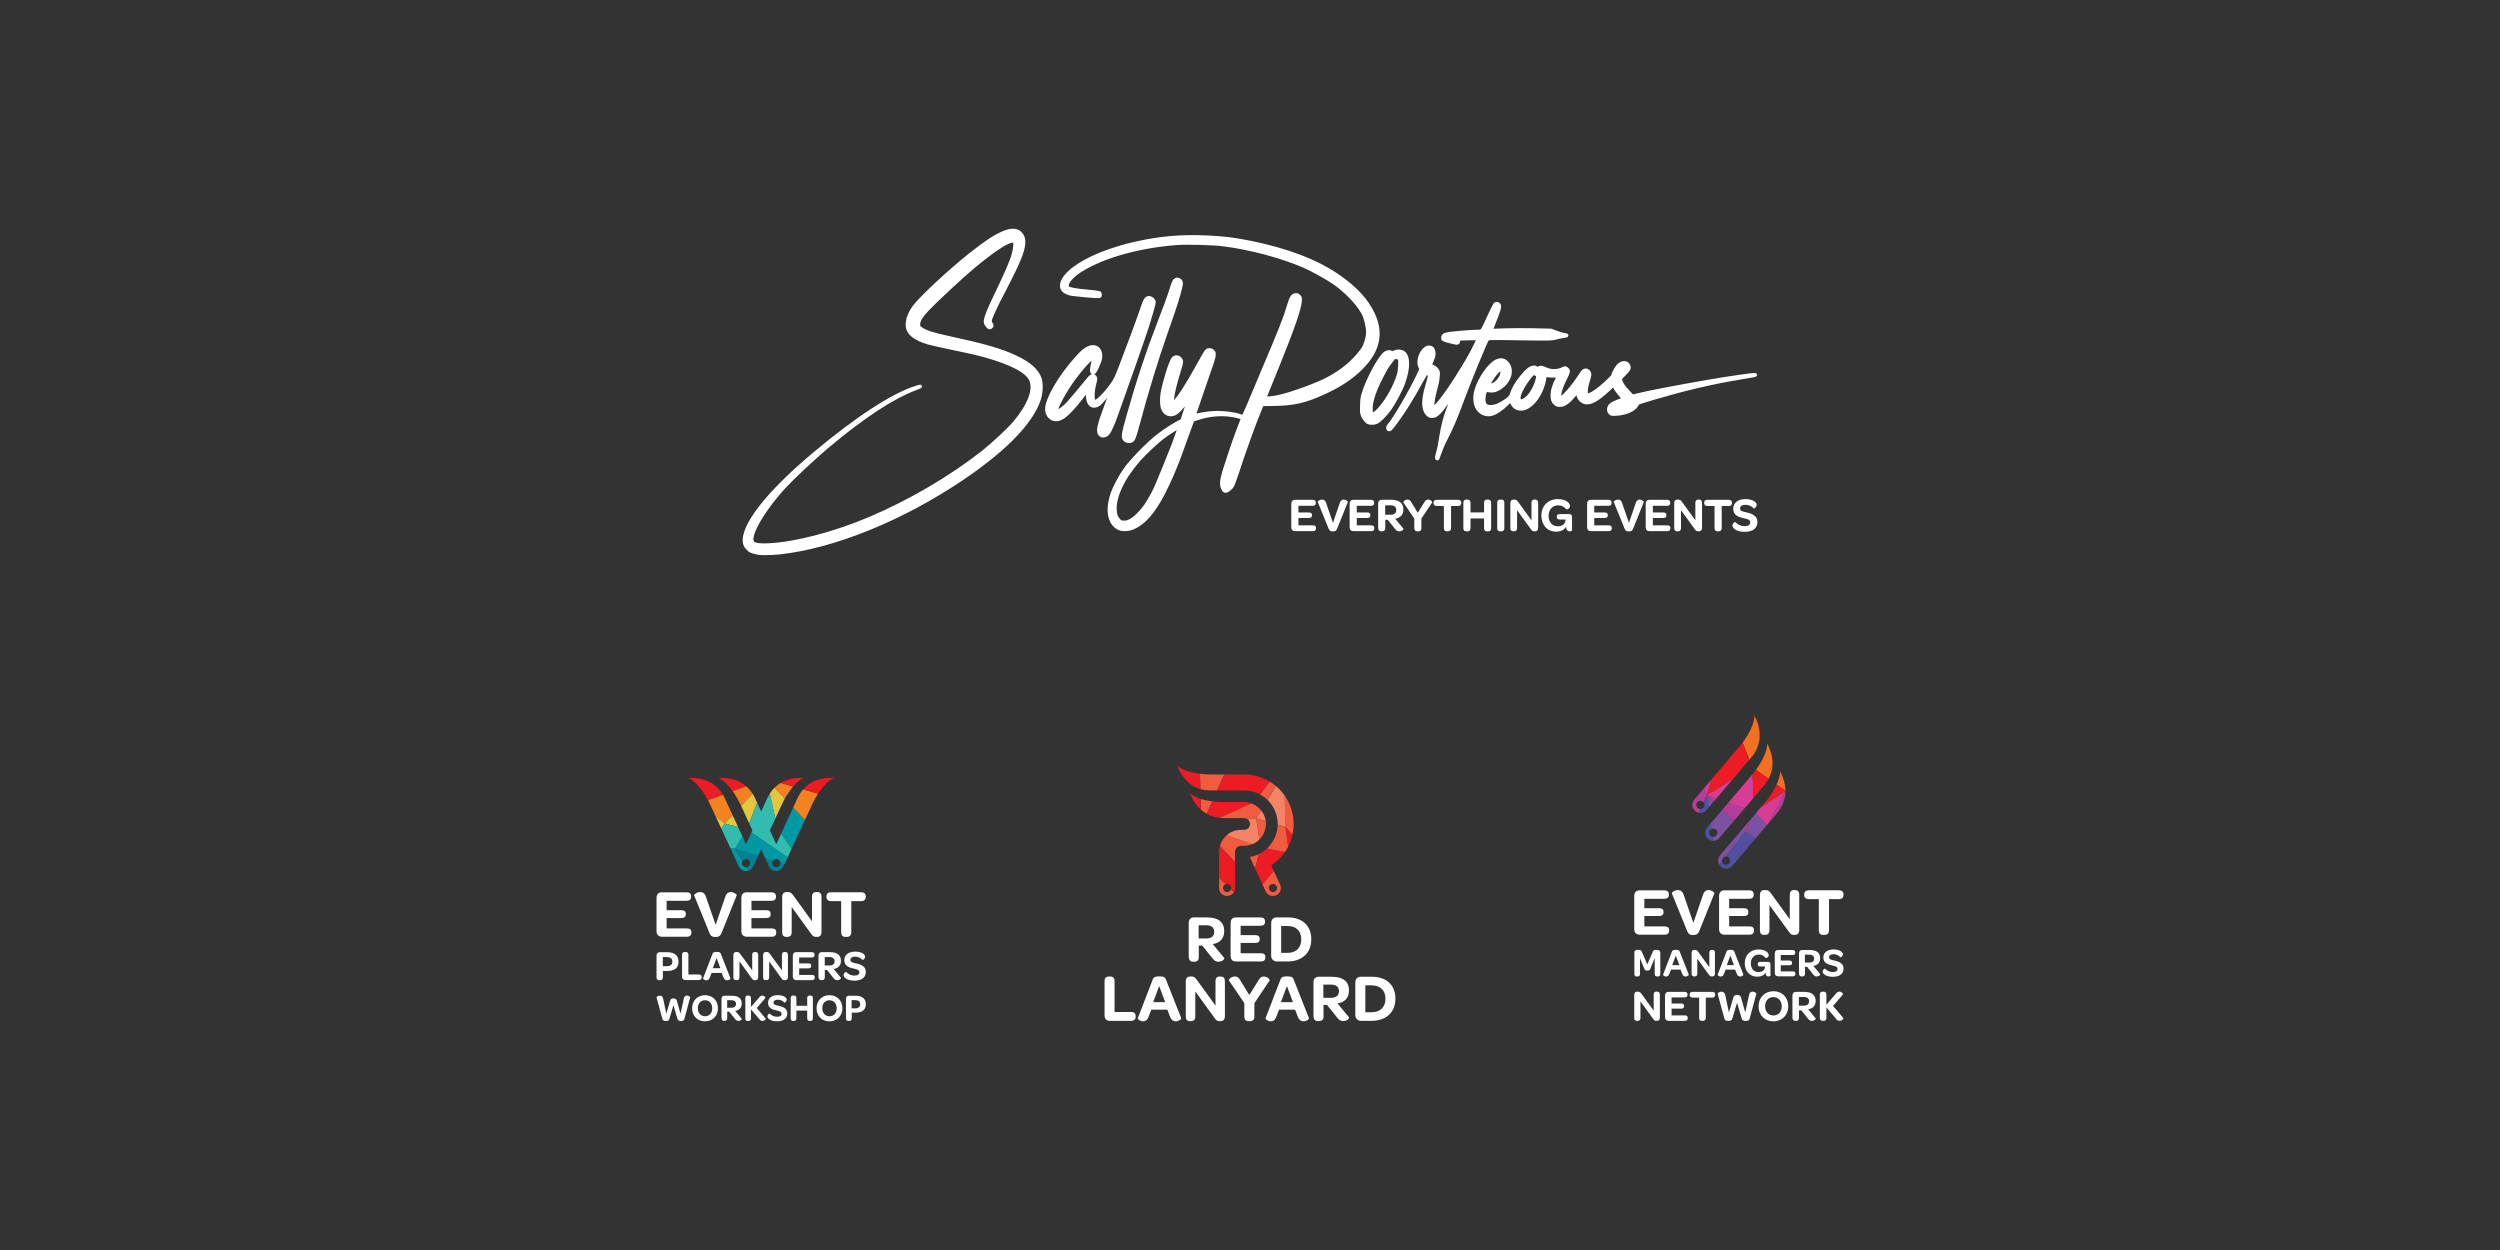 <?xml version="1.0" encoding="utf-8"?>
<!-- Generator: Adobe Illustrator 26.0.3, SVG Export Plug-In . SVG Version: 6.00 Build 0)  -->
<svg version="1.1" id="Layer_1" xmlns="http://www.w3.org/2000/svg" xmlns:xlink="http://www.w3.org/1999/xlink" x="0px" y="0px"
	 viewBox="0 0 5669.3 2834.6" style="enable-background:new 0 0 5669.3 2834.6;" xml:space="preserve">
<rect x="0" y="0" width="5669.3" height="2834.6" fill="#333333" stroke="none"/>
<style type="text/css">
	.st0{clip-path:url(#SVGID_00000051380628467270692390000008280703341578380468_);fill:#FFFFFF;}
	.st1{clip-path:url(#SVGID_00000155135021837113885630000002151835410625905571_);fill:#FFFFFF;}
	.st2{clip-path:url(#SVGID_00000051351613330008444720000017505186790845440409_);fill:#FFFFFF;}
	.st3{clip-path:url(#SVGID_00000051351613330008444720000017505186790845440409_);fill:#B43E97;}
	.st4{clip-path:url(#SVGID_00000051351613330008444720000017505186790845440409_);fill:#524FA1;}
	.st5{clip-path:url(#SVGID_00000051351613330008444720000017505186790845440409_);fill:#7C51A1;}
	.st6{clip-path:url(#SVGID_00000051351613330008444720000017505186790845440409_);fill:#F37021;}
	.st7{clip-path:url(#SVGID_00000051351613330008444720000017505186790845440409_);fill:#ED1C24;}
	.st8{clip-path:url(#SVGID_00000051351613330008444720000017505186790845440409_);fill:#D83D96;}
	.st9{fill:#0098A2;}
	.st10{clip-path:url(#SVGID_00000076566243593113558420000000951147081304550051_);fill:#E4C640;}
	.st11{clip-path:url(#SVGID_00000076566243593113558420000000951147081304550051_);fill:#ED1C24;}
	.st12{clip-path:url(#SVGID_00000076566243593113558420000000951147081304550051_);fill:#F58220;}
	.st13{clip-path:url(#SVGID_00000076566243593113558420000000951147081304550051_);fill:#0098A2;}
	.st14{clip-path:url(#SVGID_00000076566243593113558420000000951147081304550051_);fill:#008194;}
	.st15{clip-path:url(#SVGID_00000076566243593113558420000000951147081304550051_);fill:#32BCAD;}
	.st16{clip-path:url(#SVGID_00000076566243593113558420000000951147081304550051_);fill:#FFFFFF;}
	.st17{clip-path:url(#SVGID_00000059295219055526561170000002931980184417457295_);fill:#F15B40;}
	.st18{clip-path:url(#SVGID_00000059295219055526561170000002931980184417457295_);fill:#ED1C24;}
	.st19{clip-path:url(#SVGID_00000059295219055526561170000002931980184417457295_);fill:#F58466;}
	.st20{clip-path:url(#SVGID_00000059295219055526561170000002931980184417457295_);fill:#FFFFFF;}
</style>
<g>
	<g>
		<defs>
			<rect id="SVGID_1_" x="1684.1" y="518.5" width="2301.1" height="740.4"/>
		</defs>
		<clipPath id="SVGID_00000044883597391682593010000012046581573030824122_">
			<use xlink:href="#SVGID_1_"  style="overflow:visible;"/>
		</clipPath>
		<path style="clip-path:url(#SVGID_00000044883597391682593010000012046581573030824122_);fill:#FFFFFF;" d="M2928.3,1195.6v-53.2
			c0-5.7,3.2-9,8.5-9h39.6c5.1,0,7.5,2.2,7.5,6.5v0.6c0,4.4-2.4,6.5-7.5,6.5h-31.9v15.1h23.3c5.3,0,7.5,2,7.5,6v0.3
			c0,4.3-2.3,6.3-7.5,6.3h-23.3v16.6h32.4c5.1,0,7.4,1.9,7.4,6v0.5c0,4.5-2.3,6.7-7.4,6.7h-40.1
			C2931.5,1204.5,2928.3,1201.3,2928.3,1195.6"/>
		<path style="clip-path:url(#SVGID_00000044883597391682593010000012046581573030824122_);fill:#FFFFFF;" d="M3013,1199l-24.7-60.7
			c-0.7-1.5,4.5-5.4,9.8-5.4c4.2,0,7.6,2.5,9.1,7.5l15.6,45.2l15.5-45.2c1.6-5.4,5.2-7.5,8.7-7.5c5.2,0,10.1,4,9.6,5.4l-24.4,60.7
			c-1.8,4.3-4.3,6.2-9.7,6.2C3017.3,1205.2,3014.9,1203.5,3013,1199"/>
		<path style="clip-path:url(#SVGID_00000044883597391682593010000012046581573030824122_);fill:#FFFFFF;" d="M3060.6,1195.6v-53.2
			c0-5.7,3.2-9,8.5-9h39.6c5.1,0,7.5,2.2,7.5,6.5v0.6c0,4.4-2.4,6.5-7.5,6.5h-31.9v15.1h23.3c5.3,0,7.5,2,7.5,6v0.3
			c0,4.3-2.3,6.3-7.5,6.3h-23.3v16.6h32.4c5.1,0,7.4,1.9,7.4,6v0.5c0,4.5-2.3,6.7-7.4,6.7H3069
			C3063.8,1204.5,3060.6,1201.3,3060.6,1195.6"/>
		<path style="clip-path:url(#SVGID_00000044883597391682593010000012046581573030824122_);fill:#FFFFFF;" d="M3125.2,1196v-53.7
			c0-5.7,3.2-9,8.5-9h20.9c18.5,0,27.9,7.7,27.9,22.2c0,10.2-5.2,17.4-15.1,20.1c-1.1,0.3-2.3,0.5-3.5,0.7l18.7,22.7
			c0.7,0.8-2.4,5.9-9.3,5.9c-4.7,0-7.3-2-10.7-6.6l-15.6-19.5h-5.6v18.7c0,4.6-2.4,7.4-7.1,7.4h-2.2
			C3127.6,1204.9,3125.2,1201.7,3125.2,1196 M3153.5,1167.3c8.7,0,12.9-4.1,12.9-10.7c0-7-4.4-10.7-13.2-10.7h-12v21.3H3153.5z"/>
		<path style="clip-path:url(#SVGID_00000044883597391682593010000012046581573030824122_);fill:#FFFFFF;" d="M3207.2,1197.6v-21.7
			l-24.9-36.6c-0.5-1,2.3-6.4,10.3-6.4c2.9,0,5.6,1.8,7.7,5.7l14.8,24.3l15.1-24.3c2.4-4.2,5.2-5.7,7.8-5.7c7.4,0,10.4,5.5,9.9,6.4
			l-24.6,36.6v21.7c0,4.8-2.4,7.4-7,7.4h-2.3C3209.5,1204.9,3207.2,1202.4,3207.2,1197.6"/>
		<path style="clip-path:url(#SVGID_00000044883597391682593010000012046581573030824122_);fill:#FFFFFF;" d="M3274.3,1147.5h-16.1
			c-4.8,0-7.5-2.4-7.5-6.9v-0.5c0-4.4,2.6-6.7,7.5-6.7h48.1c4.9,0,7.5,2.3,7.5,6.7v0.5c0,4.5-2.5,6.9-7.5,6.9h-15.7v50
			c0,4.8-2.6,7.4-7.3,7.4h-2.3c-4.4,0-6.7-2.5-6.7-7.4V1147.5z"/>
		<path style="clip-path:url(#SVGID_00000044883597391682593010000012046581573030824122_);fill:#FFFFFF;" d="M3318.5,1197.6v-57.3
			c0-4.9,2.4-7.4,6.8-7.4h2.3c4.7,0,7.1,2.4,7.1,7.4v21.7h30.7v-21.7c0-4.9,2.3-7.4,6.7-7.4h2.4c4.6,0,7,2.4,7,7.4v57.3
			c0,4.8-2.4,7.4-7,7.4h-2.4c-4.4,0-6.7-2.5-6.7-7.4v-21.9h-30.7v21.9c0,4.8-2.4,7.4-7.1,7.4h-2.3
			C3320.9,1204.9,3318.5,1202.4,3318.5,1197.6"/>
		<path style="clip-path:url(#SVGID_00000044883597391682593010000012046581573030824122_);fill:#FFFFFF;" d="M3395.2,1140.3
			c0-4.9,2.4-7.4,6.9-7.4h2.2c4.7,0,7.1,2.4,7.1,7.4v57.3c0,4.8-2.4,7.4-7.1,7.4h-2.2c-4.5,0-6.9-2.5-6.9-7.4V1140.3z"/>
		<path style="clip-path:url(#SVGID_00000044883597391682593010000012046581573030824122_);fill:#FFFFFF;" d="M3425.1,1197.6v-56.6
			c0-5.2,2.5-8,7-8h2c4.2,0,5.7,1.4,8.2,4.6l30.7,42.3v-39.6c0-4.8,2.2-7.4,6.9-7.4h1.5c4.4,0,6.7,2.5,6.7,7.4v56.6
			c0,5.3-2.6,8-6.9,8h-1.3c-4.2,0-5.4-1.1-7.7-4.1l-31.9-43.9v40.6c0,4.8-2.4,7.4-7,7.4h-1.5
			C3427.3,1204.9,3425.1,1202.4,3425.1,1197.6"/>
		<path style="clip-path:url(#SVGID_00000044883597391682593010000012046581573030824122_);fill:#FFFFFF;" d="M3564.9,1173.3v30.1
			c0,0.4-2.5,1.5-5.4,1.5c-3.6,0-7.1-1.5-8-8.5c-0.1-0.4-0.2-1-0.2-1.5c-4.1,6.7-11.8,10.8-22.4,10.8c-20.1,0-33.5-15.4-33.5-36.7
			c0-21.7,15.2-37.2,37.5-37.2c8.8,0,15.6,2.1,20.2,5.1c4.7,3,7.3,6.8,7.3,10.6c0,6.5-7.9,8.2-8.5,7.7c-4.1-6-11.2-9.3-18.3-9.3
			c-12.6,0-21.8,9.6-21.8,23.8c0,14.1,8.1,23.8,20.8,23.8c9.2,0,15.9-4.7,17.4-11.9l0.3-3.5h-12.2c-5.2,0-7.7-1.4-7.7-5.8v-0.7
			c0-4.6,2.5-5.8,7.8-5.8h20C3563.3,1165.6,3564.9,1168.2,3564.9,1173.3"/>
		<path style="clip-path:url(#SVGID_00000044883597391682593010000012046581573030824122_);fill:#FFFFFF;" d="M3599.1,1195.6v-53.2
			c0-5.7,3.2-9,8.5-9h39.6c5.1,0,7.5,2.2,7.5,6.5v0.6c0,4.4-2.4,6.5-7.5,6.5h-31.9v15.1h23.3c5.3,0,7.5,2,7.5,6v0.3
			c0,4.3-2.3,6.3-7.5,6.3h-23.3v16.6h32.4c5.1,0,7.4,1.9,7.4,6v0.5c0,4.5-2.3,6.7-7.4,6.7h-40.1
			C3602.3,1204.5,3599.1,1201.3,3599.1,1195.6"/>
		<path style="clip-path:url(#SVGID_00000044883597391682593010000012046581573030824122_);fill:#FFFFFF;" d="M3684.2,1199
			l-24.7-60.7c-0.7-1.5,4.5-5.4,9.8-5.4c4.2,0,7.6,2.5,9.1,7.5l15.6,45.2l15.5-45.2c1.6-5.4,5.2-7.5,8.7-7.5c5.2,0,10.1,4,9.6,5.4
			l-24.4,60.7c-1.8,4.3-4.3,6.2-9.7,6.2C3688.5,1205.2,3686.1,1203.5,3684.2,1199"/>
		<path style="clip-path:url(#SVGID_00000044883597391682593010000012046581573030824122_);fill:#FFFFFF;" d="M3732,1195.6v-53.2
			c0-5.7,3.2-9,8.5-9h39.6c5.1,0,7.5,2.2,7.5,6.5v0.6c0,4.4-2.4,6.5-7.5,6.5h-31.9v15.1h23.3c5.3,0,7.5,2,7.5,6v0.3
			c0,4.3-2.3,6.3-7.5,6.3h-23.3v16.6h32.4c5.1,0,7.4,1.9,7.4,6v0.5c0,4.5-2.3,6.7-7.4,6.7h-40.1
			C3735.2,1204.5,3732,1201.3,3732,1195.6"/>
		<path style="clip-path:url(#SVGID_00000044883597391682593010000012046581573030824122_);fill:#FFFFFF;" d="M3796.7,1197.6v-56.6
			c0-5.2,2.5-8,7-8h2c4.2,0,5.7,1.4,8.2,4.6l30.7,42.3v-39.6c0-4.8,2.2-7.4,6.9-7.4h1.5c4.4,0,6.7,2.5,6.7,7.4v56.6
			c0,5.3-2.6,8-6.9,8h-1.3c-4.2,0-5.4-1.1-7.7-4.1L3812,1157v40.6c0,4.8-2.4,7.4-7,7.4h-1.5
			C3798.9,1204.9,3796.7,1202.4,3796.7,1197.6"/>
		<path style="clip-path:url(#SVGID_00000044883597391682593010000012046581573030824122_);fill:#FFFFFF;" d="M3888.1,1147.5H3872
			c-4.8,0-7.5-2.4-7.5-6.9v-0.5c0-4.4,2.6-6.7,7.5-6.7h48.1c4.9,0,7.5,2.3,7.5,6.7v0.5c0,4.5-2.5,6.9-7.5,6.9h-15.7v50
			c0,4.8-2.6,7.4-7.3,7.4h-2.3c-4.4,0-6.7-2.5-6.7-7.4V1147.5z"/>
	</g>
	<g>
		<defs>
			<rect id="SVGID_00000106835415540544979830000014546769061666614692_" x="1684.3" y="518.5" width="2300.9" height="740.4"/>
		</defs>
		<clipPath id="SVGID_00000109030021281245483580000004482345898952958113_">
			<use xlink:href="#SVGID_00000106835415540544979830000014546769061666614692_"  style="overflow:visible;"/>
		</clipPath>
		<path style="clip-path:url(#SVGID_00000109030021281245483580000004482345898952958113_);fill:#FFFFFF;" d="M3928.7,1191.6
			c0-4.5,5.6-8.6,6.2-8c4.3,5.1,12.4,9.6,21.1,9.6c8.5,0,13-3.1,13-8.6c0-6.4-7.1-7.7-15.5-9.6c-11.3-2.5-23-6.7-23-21.3
			c0-13.2,10.6-21.9,27.7-21.9c9.6,0,16.4,2.3,20.5,5.3c3.4,2.3,4.9,5.2,4.9,7.8c0,5.1-6,8.8-6.4,8.5c-4.2-5-11.3-8.7-18.9-8.7
			c-7.7,0-12.3,3.2-12.3,8.4c0,6.2,6.4,7,15.2,9c12.9,2.9,24.1,8.1,24.1,21.6c0,14.2-10.4,22.4-29.1,22.4c-11,0-18.7-2.9-23-6.5
			C3930,1197.1,3928.7,1194.3,3928.7,1191.6"/>
		<path style="clip-path:url(#SVGID_00000109030021281245483580000004482345898952958113_);fill:#FFFFFF;" d="M3983.8,848.3
			c-1.6-3.1-2-3.7-39.3,1.6c-21.7,3.1-48.9,7.4-72.6,11.5c-75.4,13.2-136.5,24.9-159.4,30.7l-9.2,2.3l-8.8-9.3
			c-9.9-10.4-14.7-17.7-15.9-24.3c-0.3-1.7-0.3-1.9,7.5-9.4c10.2-9.8,14.2-15.6,10.5-23.8c-2-4.4-5.4-7.3-9.7-8.4
			c-5.3-1.3-11.6,0.4-17.2,4.8c-5.3,4.1-14.6,19.3-15.3,25.9c-0.6,1-3.1,4.4-14.2,14.6c-16.1,14.8-29.8,24.8-36.8,26.7
			c-1,0.3-1.7,0.4-2.2,0.5c-1.1-2.3-0.4-14.4,3.9-26.8c1.8-5.1,3.6-11.7,3.7-14.6c0.1-3.9-1.4-7.9-4.2-10.8c-2.2-2.4-5-3.7-7.9-3.8
			c-7.1-0.2-10,3.4-16.2,13.1c-16.7,26.1-33.8,44.5-40.3,48.7c0.1-5.6,4-20.4,13.6-38.8c6-11.6,8.9-17.9,3-24.2
			c-4.2-4.4-9.3-4.9-14.4-1.6c-0.7,0.4-4.3,1.9-8.5,3c-8.9,2.3-19.1,1.3-27.8-2.9c-10.7-5.2-16.3-3.8-19.3-0.9
			c-3-3.1-5.8-3.5-10.2-3c-7.9,0.8-15.9,7.2-28.7,22.7c-11.5,13.9-19.8,28.1-22.9,38.9c-1.9,6.6-4.9,10.2-19.1,19
			c-9.6,5.9-15.6,8.1-23.9,8.7c-5.1,0.4-8.6-0.5-10.7-2.5c-2.4-2.4-3.2-7.1-2.5-13.7c0.8-8.1,2.3-11.9,3.1-13.3
			c9.5,1.9,15.9,1.6,21.9-0.8c16.3-6.7,29.1-20.5,33.2-36c3-11.2,1.1-21.9-5.3-30.1c-7.6-9.7-17.4-12-29.3-6.8
			c-17.1,7.5-40.8,41.2-48.7,69.3c-7.4,26.2,0.7,49.7,19.7,57.2c3.9,1.5,7.8,2.3,11.8,2.3c13.2,0,27.6-8.6,46.6-27.1l3.1-3
			c3.2,10.3,12.3,17.1,23.7,17.4c0.2,0,0.4,0,0.6,0c24.7,0,52-35,57.6-74.1l0.3-2.3l0.6,0.2c3.5,0.9,11.3,1.3,16.8,1.2
			c1.5,0,2.9-0.1,4-0.1c-0.3,0.5-0.6,1.1-0.9,1.7c-6.8,12.8-11,26.2-11.4,35.8c-0.4,11.8,1.7,18.4,7.8,24c4,3.7,6.9,4.9,12.3,5.1
			c11.4,0.4,22.1-6.7,36.6-24.2l1.9-2.3c2.9,11.3,10.6,19,20.8,20.5c12.9,1.8,27.9-6.3,51.8-28l10.8-9.9l0.9,1.9
			c2,4.1,7.3,11.5,12.2,17c1.8,2.1,3.4,3.9,4.5,5.3c-1.5,0.6-3.4,1.3-5.5,2.1c-17.5,6.7-25.4,11.5-25.9,22.4
			c-0.2,4.7,0.9,8,3.6,11.1c4.1,4.6,6.3,4.6,17,4.2c12.5-0.4,26.3-4.1,36.2-9.5c5.6-3.1,13.6-10.1,15-15.6c3.5-1.9,18.3-6.3,37-11.9
			c64.9-19.2,129.1-34.4,185.6-43.8c42-7,42.1-7,43.8-8.7l2.1-2.2L3983.8,848.3z M3456.5,902.5c-6.5,4-7.1,3.2-7.6,2.2
			c-1.1-1.7-1.2-1.9,0-6.8c2.7-11.4,16.8-34.5,27.9-45.8c0.4-0.4,1.1-1.1,1.7-1.7c1.1,0.9,2.9,2.2,5.1,2.3
			c-0.4,3.4-1.2,7.8-2.5,11.8C3476.3,880.3,3465.5,896.9,3456.5,902.5 M3402.1,842.2c0.5,1.6,0.4,4-0.5,6.7
			c-2.2,7.3-9.4,16.7-17.6,19.8c-1.4,0.6-2.4,0.9-3.1,1c0.4-0.7,1-1.7,1.7-3c6.2-10.3,15.7-22.1,19.2-24.4
			C3401.9,842.3,3402,842.3,3402.1,842.2 M3117,709.6c-15.1-31.5-39.1-57.7-77.8-85c-49.6-35-118-61.4-203.3-78.6
			c-37-7.5-60-10.3-98.2-12c-59-2.7-106,1.3-162.2,13.8c-94,21-166.2,61.5-171.5,96.4c-1.4,9,1.5,20.9,23,26.2
			c3.4,0.8,63.7,7.7,68.4,5c1.2-0.7,2.8-2.3,3.1-5.6c0.3-2.6-0.3-6.4-2.7-8.5c-0.8-0.7-2.5-2.2-27.5-4.3
			c-33.1-2.9-41.5-5.7-43.6-7.2c-0.7-0.5-1.2-1.1-1.2-2.5c0.2-6.3,11-19.7,30.8-31.9c50.4-31.2,131.2-53.6,216.1-59.8
			c20.3-1.5,81,0.1,101.5,2.7c61.1,7.6,131.4,26.2,183.5,48.6c17.7,7.6,55.4,28.6,69.5,38.7c22.6,16.2,44.9,38.4,56.8,56.5
			c8.4,12.8,9.2,14.7,13.1,29.8c4.2,16.7,4.1,27.1-0.4,41.2c-4.4,13.5-5.2,14.9-17.7,29.9c-20.3,24.5-51.8,46.9-86.2,61.5
			c-46.4,19.6-91.1,33.4-111.4,34.3l-5.6,0.2l1.5-3.7c2.1-5.2,13.6-33.7,25.6-63.2c35.5-87.6,51-132.6,51.7-150.3
			c0.3-7.2-0.2-9.5-4.5-13.4c-3-2.8-5.9-4.3-10.6-3.5c-9.4,1.5-13.2,9.2-17.7,24.6c-8.6,29.3-21,60.8-57.6,146.6
			c-10.4,24.3-21.8,51.4-22.9,54.5c-0.9,2.5-6.6,16-12.5,29.5c-3.7,8.4-7.4,17.1-9.4,20.6c-12.5-5.8-44-9.9-66.7-8.5
			c-10.8,0.7-27.4,3.3-37.2,5.6c0.3-1,0.6-2,0.9-2.6c4.6-13.9,22.7-66.4,30.2-87.9c13.8-39.3,15.9-46,9-53.3c-5-5.2-14-6-19.3-1.5
			c-3,2.5-15.2,24.7-16.6,27.3c-30.3,55.5-46.7,78.6-55.2,88.2l0.1-1.1c1-13.8,5.1-31.3,14.6-62.5c6.2-20.2,7-23.8,5.3-28.4
			c-1.9-5-6-8.6-11.1-9.8c-4.7-1.1-9.5,0.2-13,3.6c-6.8,6.4-22.2,57.8-26,80.2c-2.6,15.6-1.8,32.1,2.1,40.1
			c6.1,12.7,19.1,17.4,31.6,11.5c6.1-2.9,14.3-11.3,21.3-20.1c-3.9,11.4-8.1,24.2-9.7,29.5c-0.9,0.5-2.5,1.4-4.8,2.5
			c-10,4.7-29.8,17.3-44.1,28c-22.2,16.6-51.5,45.5-74.8,73.7c-0.3,0.4-8.2,11-13.1,19c-5.8,9.5-15.8,28-20,39
			c-15.8,41.2-10,75.9,14.7,88.3c4,2,9.3,3,15.1,3c7,0,14.6-1.5,21.1-4.3c25-11,46.2-34.9,68.8-77.4c5.9-11.2,14.7-29.7,19.6-41.2
			c3.3-7.8,8.9-21.1,9.3-22c2.8-7.2,6.1-15.3,6.1-15.3c0.6-1.3,10.6-28.9,16.8-46.1l15.4-42.5l8.7-2.9c24.4-8.1,49.8-10.8,73.5-7.6
			c10.4,1.4,19.8,3.7,23.6,5c-0.5,1.5-1.2,3.7-2.5,6.6c-2.3,5.4-9.3,24.1-15.7,41.8c-0.7,2.1-17.5,51.6-22,66.5
			c-7.4,24.5-8.2,34.4-3.5,44.3c1.6,3.4,4.3,7.6,8.1,8.2c6.4,1.1,16.3-7.5,20.1-13.6c2.2-3.6,8.1-19.8,12.4-33.2
			c4.3-13.3,7.7-23.5,8.7-26.4l5.2-15.3l0.1-0.1c1.7-5.7,21.6-61.5,32.5-88.3l8-19.8l20.3-0.2c50.1-0.5,76.6-6.7,123.6-28.7
			c34.3-16.1,58.3-32.2,80.4-54C3129.8,797.6,3139.1,755.6,3117,709.6 M2668.5,975.2c-2.4,7-6.1,17.6-10.8,30.5
			c-0.4,0.9-35.9,90.9-44.8,108.2c-5.6,10.8-13.8,24.7-18.3,31.2c-10,14.1-24,27.8-33.5,32.4c-5.4,2.7-7.9,3.2-12.7,3.1
			c-5.3-0.1-5.3-0.1-9-4.2c-5-5.5-6.6-10.2-7.1-21.8c-1-19.6,9.4-48.3,27-75.1c6.5-9.8,15.9-21.8,16-21.9l0.4-0.5l0.1-0.2
			c0.8-1.2,4.6-5.8,10.1-12.1c11.7-13.4,38.9-38.9,52.9-49.7C2646.9,988.9,2660.2,980.3,2668.5,975.2 M2677.1,951.7
			c-0.3,0.9-0.4,1.5-0.4,1.7C2676.7,952.7,2676.9,952.1,2677.1,951.7 M3376.1,771.6c-5.6,9.4-40.6,94.2-61.9,152
			c-9.9,26.7-21.4,53.4-30.1,69.6c-2.2,4.1-4.3,8.3-4.9,9.7l-1.6,3.4l-2.8,6.4l-5.2,13.1c-2.9,7.7-5.1,13.7-5.4,14.5
			c-0.9,2.7-2.7,3.4-3.7,3.6c-0.2,0.1-0.6,0.1-1,0.1c-1,0-2.4-0.3-3.8-1.7c-1.8-1.9-2.2-4.7,0.4-14.1c1.4-4.8,2.9-10.6,3.3-12.7
			l0.9-3.9l2.9-17.7c5.1-31.9,9.5-48.6,20.9-78.1c-6.8,9.6-13.4,18.1-16.9,21.7c-8,8.1-12.8,10.5-20.7,10.3
			c-5.7-0.2-8.2-1.7-12.4-6.1c-11.3-11.9-11.9-34.2-1.7-68.2c2.4-8,6-20.1,5.1-22.1v0c0,0-0.2-0.2-0.9-0.5c-0.3-0.1-0.5-0.2-0.8-0.3
			c-1.5,2.6-4.8,8.2-9.1,15.9c-23.4,42.2-35,61-53.9,87.4c-15.2,21.2-18.2,25.2-23.9,24c-2.4-0.5-4.3-2.4-5.1-4.9
			c-1.1-3.5,0.1-7.7,2.9-10.6c10.8-11.2,51-80.1,67.1-115.3l4.6-10l-1.8-3.9c-5.3-11.7-0.7-27.6,5.8-37.4
			c5.2-7.9,11.6-12.2,18.1-12.2c0.1,0,0.3,0,0.4,0c5.1,0.1,13.7,2.5,14.5,16.7c0.4,6.5-0.8,10.2-4.5,18.9l-3,7l3.4,1.7
			c4.9,2.5,9,5.9,11.1,9.2c3.4,5.3,3.3,7.7,2.4,18.4c-0.6,7.8-2.7,18.1-6,29.9c-4.3,15.2-6,27.5-6.1,33.5
			c13.2-12.1,41.5-53.1,70.6-102.3c8.4-14.2,19.5-35.9,23.6-44.9c-2.3-0.1-6-0.1-11.8,0c-4.8,0.1-17.2,0.3-24,0.8
			c0,0.2,0,0.4,0.1,0.6c0.2,2.8-1,5.5-3.2,7.3c-2.8,2.2-6.9,1.6-18.4-1.4c-16.7-4.4-21.7-5.7-21.5-12.7c0.3-9.9,8-11.9,18-13.4
			c12.1-1.9,56.5-5.4,65.1-5.2l0.5,0c4.7,0.1,5.2,0.1,6.8-2c2.6-3.4,6.2-11.3,12.8-25.6l0.7-1.6c14.1-31,16.3-32.1,17.7-32.8
			c2.6-1.3,5.4-1.4,8-0.4c2.7,1.1,4.9,3.4,5.9,6.4c1.6,4.7,0,11.9-12.4,42.8c-1.9,4.6-3.3,8.4-4.3,11c4.7-0.1,12.6-0.3,22.7-0.8
			c15.8-0.7,45.6-0.8,67.8-0.3l40.3,0.9l12.1,4.6c6.6,2.5,14.1,4.6,16.9,5c5.3,0.7,10,1.7,9.9,5.9c-0.1,3.7-3.4,4.8-12.5,6
			c-4.7,0.6-12.1,2.2-16.2,3.4c-8.2,2.5-11.2,2.5-80.9,1.6C3413,771.1,3382.1,770.7,3376.1,771.6 M3186.4,869.4
			c12.5-34.8,12.1-62.5-0.9-72.4c-6.6-4.9-16.3-5.7-24.8-2c-1.9,0.8-2.9,1.2-3.5,1.3c-4.8-3.8-13.7-2.1-19.2,2.2
			c-13.3,10.4-40.4,61-50.1,93.4c-2.6,8.7-3.3,14.1-3.7,27.8c-0.4,14.5-0.3,17.9,2.5,24.3c2.8,6.6,9.3,15.3,14.7,17.7
			c2.4,1.1,6,1.6,9.7,1.6c3.8,0,7.7-0.6,10.7-1.7c8.8-3.4,23.7-19.1,33.1-32.3C3165.7,913.7,3180.6,885.7,3186.4,869.4
			 M3170.6,828.4c-0.5,15.5-2.9,24.5-11.9,44.1c-10.9,23.9-27,47.6-39.9,58.9c-2.1,1.8-3.9,3.2-5.1,4c-0.4-1.3-1-4.4-0.8-11.2
			c0.4-11.2,4.3-25.8,11.8-43.4c6.8-16,22.7-46.2,26.5-50.8c3.3-4.1,6.9-8.7,11.1-14.6c0.3-0.4,1.2-0.9,2.6-1.1
			c0.3,0,0.6-0.1,0.9-0.1c1.5,0,2.9,0.4,3.6,1.1C3170.8,816.5,3170.9,816.6,3170.6,828.4 M2361.9,857.3c3.9,10.9,3.4,32.5-1.1,47.3
			c-16.4,53.3-77.3,116.7-176,183.4c-136.9,92.5-292.6,155.7-416.4,169.2c-9.8,1.1-24.6,1.7-35.6,1.7c-5.4,0-9.9-0.2-12.3-0.5
			c-2.5-0.4-8.1-1.7-12.6-3c-7.1-2-10.2-3.9-15.2-9.2c-5.1-5.4-6.7-8.3-7.9-14.9c-7-38.7,51.6-114.5,156.6-202.8
			c97.5-82,181-136.6,235.1-153.6c9.6-3,11.2-3.2,13-1.2l1.5,1.6l-0.5,2.1c-0.5,2.1-0.6,2.7-12.3,7.1
			c-52.6,19.8-118.1,62.8-200.1,131.5c-29.1,24.4-78.1,70.3-97,90.9c-50.3,54.9-78.1,107.5-71.6,120.5c1.1,2.2,6.9,5.8,33.2,4.6
			c60.6-2.8,148.5-25.8,229.3-60.1c89.8-38.1,182.9-92.8,255.4-150c21.6-17.1,58.5-51.5,70.5-65.8c33.5-40,46.3-74.7,35.2-95.2
			c-10.9-19.9-57-40.8-126.6-57.3c-8.2-1.9-31.5-6.9-52-11.1c-20.6-4.2-42.7-9.2-49.3-11.1c-35.6-10.3-52-25-51.4-46.3
			c0.4-13.9,6.8-29.5,18.1-43.9c17.2-21.9,80.5-80.6,125.4-116.3c33.4-26.5,54.6-40.8,73.3-49.2c13.8-6.2,33.8-12.9,46.9,1.7
			c14.6,16.2,6.9,42.3-10.3,79.1c-6.9,14.7-19.7,40.3-29.2,58.3c-12.2,23.1-23.6,46.9-27.1,56.6c-2.6,7.3-2.6,7.3,0.7,12.2
			c1.6,2.3,1.8,5.2,0.7,7.8c-1.3,2.8-4.1,4.8-7.4,5.2c-4.4,0.5-7.5-2.9-10.1-6.8c-3.9-5.6-4.4-7.9-3.6-14.3
			c1-7.9,7.5-24.3,19.2-48.8c30.8-64.2,39.5-84.3,44.4-102.5c3-11.2,3.6-20.6,2.7-24.3c-0.4,0-0.8,0.1-1.4,0.2
			c-13.1,1.7-42.7,21.6-87.8,59c-21.5,17.8-83.2,75.1-101.6,94.4c-13.8,14.5-20.4,25.2-20.1,32.5c0.1,3.4,0.1,3.4,4.2,6.3
			c9.6,6.8,25.3,12,58,19c84.5,18.2,122.5,29.2,156.1,45.1C2336.9,821.5,2354.6,837.2,2361.9,857.3 M2605.9,739.8
			c5.9-18.5,14.9-49.5,15-54.1c0.2-6.4-7.7-14.2-14.5-14.4c-10.2-0.2-13.4,6.6-20.5,27.9c-7.1,21.2-29,80.7-48,130
			c-9.7,25.1-12.1,30.3-18.5,39.4c-9.8,13.9-19.3,24.9-28.3,32.8c-4.8,4.2-6.8,5.1-7.5,5.3c-0.1-0.2-0.3-0.6-0.5-1.2
			c-1.6-4.3-0.9-20.3,2.3-32.2c3.3-12.5,4.2-16.7,0.1-21.4c-1.4-1.6-2.8-2.7-4.4-3.3c3-0.7,6.9-4.2,15.4-26.1
			c5.3-13.7,3.8-26.9-4-34.4c-6.3-6.1-15.5-7.1-25.2-2.9c-9.6,4.2-15.9,9.6-30.9,26.5c-37.3,42.2-65.9,91.8-66.4,115.2
			c-0.3,11.7,6.2,22.6,15.7,26.5c19.5,8,38.5-9.8,66.7-45.4l10.1-12.8c0.3,13.8,3.5,22.3,10.1,26.9c5.5,3.8,14.7,3,21.4-2
			c3.9-2.9,10.4-10,16.7-18c-1,2.8-2.1,5.8-3.3,8.9c-20.1,54.1-23.9,67.7-15.2,76.9c2.7,2.8,6,4.2,9.6,4.2c2.9,0,6-0.9,9.1-2.7
			c6.4-3.7,12.9-16.1,23.1-44.2C2556.4,883.2,2598.1,764.2,2605.9,739.8 M2473.9,846.7c0.5,0.6,1.3,1.2,2.4,1.7
			c-4,0.9-7.5,4.6-10.8,8.6c-16,19.7-40.4,48.7-46.6,55.4c-6.5,7-14.5,13-18.7,15.4c1.3-8.2,17.4-38,36.5-64.6
			c14-19.4,30.6-38.3,38.3-45.3c-0.2,2.4-0.7,6.2-2,11.9C2471.1,839.1,2471.3,843.9,2473.9,846.7 M2554.7,942.2
			c21.4-76.3,44.1-144.7,71.4-215.3c15-38.7,19.7-51.6,26.5-72.9c5.3-16.5,6.8-20.5,12.7-23.5c2.6-1.3,6-1.2,9.2,0.2
			c3,1.3,5.4,3.6,6.8,6.3c1.8,3.6,1.5,6.9,0.1,13.3c-4.7,21.5-12.6,46-33.4,104.8c-20.7,58.3-43.8,133.9-63.4,207.3
			c-8.2,30.8-10.5,36.5-15.9,40.1c-2.4,1.6-5.3,2.4-8.3,2.4c-4.5,0-9.2-1.8-12.3-5.1C2541.2,992.4,2542.4,986.3,2554.7,942.2"/>
	</g>
	<g>
		<defs>
			<rect id="SVGID_00000149347747642061537370000005439986363971378582_" x="3706" y="1622.3" width="474.5" height="693.8"/>
		</defs>
		<clipPath id="SVGID_00000056394830233705966680000016471046380989369005_">
			<use xlink:href="#SVGID_00000149347747642061537370000005439986363971378582_"  style="overflow:visible;"/>
		</clipPath>
		<path style="clip-path:url(#SVGID_00000056394830233705966680000016471046380989369005_);fill:#FFFFFF;" d="M3706,2106.9v-75.2
			c0-8.1,4.5-12.7,12-12.7h55.9c7.1,0,10.6,3.1,10.6,9.2v0.8c0,6.2-3.4,9.2-10.6,9.2h-45v21.3h32.9c7.5,0,10.6,2.8,10.6,8.5v0.5
			c0,6.1-3.3,8.8-10.6,8.8h-32.9v23.5h45.8c7.1,0,10.4,2.6,10.4,8.5v0.8c0,6.4-3.3,9.5-10.4,9.5H3718
			C3710.5,2119.5,3706,2115,3706,2106.9"/>
		<path style="clip-path:url(#SVGID_00000056394830233705966680000016471046380989369005_);fill:#FFFFFF;" d="M3826.2,2111.7
			l-34.9-85.7c-0.9-2.2,6.4-7.6,13.8-7.6c5.9,0,10.7,3.6,12.9,10.6l22.1,63.8l21.9-63.8c2.3-7.6,7.3-10.6,12.3-10.6
			c7.3,0,14.3,5.6,13.5,7.6l-34.5,85.7c-2.5,6.1-6.1,8.7-13.7,8.7C3832.3,2120.4,3828.9,2118.1,3826.2,2111.7"/>
		<path style="clip-path:url(#SVGID_00000056394830233705966680000016471046380989369005_);fill:#FFFFFF;" d="M3898.4,2106.9v-75.2
			c0-8.1,4.5-12.7,12-12.7h55.9c7.1,0,10.6,3.1,10.6,9.2v0.8c0,6.2-3.4,9.2-10.6,9.2h-45v21.3h32.9c7.5,0,10.6,2.8,10.6,8.5v0.5
			c0,6.1-3.3,8.8-10.6,8.8h-32.9v23.5h45.8c7.1,0,10.4,2.6,10.4,8.5v0.8c0,6.4-3.3,9.5-10.4,9.5h-56.7
			C3902.9,2119.5,3898.4,2115,3898.4,2106.9"/>
		<path style="clip-path:url(#SVGID_00000056394830233705966680000016471046380989369005_);fill:#FFFFFF;" d="M3991,2109.7v-80
			c0-7.3,3.6-11.3,9.9-11.3h2.8c5.9,0,8.1,2,11.7,6.5l43.3,59.8v-55.9c0-6.8,3.1-10.4,9.8-10.4h2.2c6.2,0,9.5,3.6,9.5,10.4v80
			c0,7.5-3.7,11.3-9.8,11.3h-1.9c-5.9,0-7.6-1.6-10.9-5.8l-45-62v57.3c0,6.8-3.4,10.4-9.9,10.4h-2.2
			C3994.1,2120.1,3991,2116.5,3991,2109.7"/>
		<path style="clip-path:url(#SVGID_00000056394830233705966680000016471046380989369005_);fill:#FFFFFF;" d="M4124.7,2039H4102
			c-6.8,0-10.6-3.4-10.6-9.8v-0.8c0-6.2,3.7-9.5,10.6-9.5h67.9c7,0,10.6,3.3,10.6,9.5v0.8c0,6.4-3.6,9.8-10.6,9.8h-22.2v70.7
			c0,6.8-3.7,10.4-10.3,10.4h-3.3c-6.2,0-9.5-3.6-9.5-10.4V2039z"/>
		<path style="clip-path:url(#SVGID_00000056394830233705966680000016471046380989369005_);fill:#FFFFFF;" d="M3706,2160.8
			c0-4.4,2.5-6.8,6.7-6.8h3.7c4.2,0,5.5,1.3,7.1,4.9l12.1,28.1l12.1-28.1c1.6-3.8,3-4.9,6.9-4.9h3.6c4.3,0,6.9,2.4,6.9,6.8v47.3
			c0,4-1.6,6.2-5.4,6.2h-2c-3.8,0-5.3-2.1-5.3-6.2v-35.5l-9.9,24.2c-1,2.3-1.6,4.2-6.9,4.2s-5.7-1.9-6.8-4.2l-9.8-23.7v35.1
			c0,4-1.5,6.2-5.3,6.2h-2.2c-3.7,0-5.2-2.1-5.2-6.2V2160.8z"/>
		<path style="clip-path:url(#SVGID_00000056394830233705966680000016471046380989369005_);fill:#FFFFFF;" d="M3771.3,2210.4
			l20.2-52.5c0.8-2.5,2.8-4,8.9-4c6.2,0,7.9,1.6,8.7,4l20.7,52.4c0.5,1.1-3.3,4.2-7.4,4.2c-2.9,0-6-1.6-7.8-6.4l-3.6-9.3h-21.6
			l-3.7,9.5c-1.6,4.7-4.5,6.3-7.4,6.3C3774.6,2214.5,3771,2211.6,3771.3,2210.4 M3808.3,2188.6l-8.1-21.6l-8.1,21.6H3808.3z"/>
		<path style="clip-path:url(#SVGID_00000056394830233705966680000016471046380989369005_);fill:#FFFFFF;" d="M3836.1,2208.1v-47.4
			c0-4.3,2.1-6.7,5.9-6.7h1.7c3.5,0,4.8,1.2,6.9,3.9l25.7,35.4v-33.1c0-4,1.8-6.2,5.8-6.2h1.3c3.7,0,5.6,2.1,5.6,6.2v47.4
			c0,4.4-2.2,6.7-5.8,6.7h-1.1c-3.5,0-4.5-0.9-6.4-3.4l-26.7-36.7v33.9c0,4-2,6.2-5.9,6.2h-1.3
			C3837.9,2214.3,3836.1,2212.1,3836.1,2208.1"/>
		<path style="clip-path:url(#SVGID_00000056394830233705966680000016471046380989369005_);fill:#FFFFFF;" d="M3895.1,2210.4
			l20.2-52.5c0.8-2.5,2.8-4,8.9-4s7.9,1.6,8.7,4l20.7,52.4c0.5,1.1-3.3,4.2-7.4,4.2c-2.9,0-6-1.6-7.8-6.4l-3.6-9.3h-21.6l-3.7,9.5
			c-1.7,4.7-4.5,6.3-7.4,6.3C3898.4,2214.5,3894.8,2211.6,3895.1,2210.4 M3932.1,2188.6l-8.1-21.6l-8.1,21.6H3932.1z"/>
		<path style="clip-path:url(#SVGID_00000056394830233705966680000016471046380989369005_);fill:#FFFFFF;" d="M4014.9,2187.8v25.2
			c0,0.4-2.1,1.3-4.5,1.3c-3,0-6-1.3-6.7-7.1c-0.1-0.4-0.2-0.8-0.2-1.3c-3.4,5.6-9.8,9-18.8,9c-16.8,0-28.1-12.9-28.1-30.7
			c0-18.1,12.7-31.1,31.4-31.1c7.4,0,13.1,1.7,16.9,4.2c4,2.5,6.1,5.7,6.1,8.8c0,5.4-6.6,6.9-7.1,6.4c-3.4-5.1-9.4-7.8-15.3-7.8
			c-10.6,0-18.2,8-18.2,19.9c0,11.8,6.8,19.9,17.4,19.9c7.7,0,13.3-4,14.5-9.9l0.3-2.9h-10.2c-4.3,0-6.4-1.2-6.4-4.9v-0.6
			c0-3.9,2.1-4.9,6.5-4.9h16.7C4013.5,2181.3,4014.9,2183.5,4014.9,2187.8"/>
		<path style="clip-path:url(#SVGID_00000056394830233705966680000016471046380989369005_);fill:#FFFFFF;" d="M4024.7,2206.4v-44.5
			c0-4.8,2.7-7.5,7.1-7.5h33.1c4.2,0,6.3,1.8,6.3,5.4v0.5c0,3.7-2,5.4-6.3,5.4h-26.7v12.6h19.5c4.4,0,6.3,1.7,6.3,5.1v0.3
			c0,3.6-1.9,5.2-6.3,5.2h-19.5v13.9h27.1c4.2,0,6.2,1.6,6.2,5.1v0.5c0,3.8-1.9,5.6-6.2,5.6h-33.6
			C4027.4,2213.9,4024.7,2211.2,4024.7,2206.4"/>
		<path style="clip-path:url(#SVGID_00000056394830233705966680000016471046380989369005_);fill:#FFFFFF;" d="M4079.6,2206.8v-44.9
			c0-4.8,2.7-7.5,7.1-7.5h17.5c15.5,0,23.4,6.4,23.4,18.6c0,8.6-4.3,14.5-12.6,16.8c-0.9,0.3-1.9,0.5-2.9,0.5l15.6,19
			c0.5,0.6-2,5-7.8,5c-4,0-6.1-1.7-8.9-5.5l-13.1-16.3h-4.7v15.6c0,3.9-2,6.2-6,6.2h-1.8C4081.6,2214.3,4079.6,2211.6,4079.6,2206.8
			 M4103.2,2182.8c7.3,0,10.8-3.4,10.8-8.9c0-5.9-3.7-8.9-11-8.9h-10v17.8H4103.2z"/>
		<path style="clip-path:url(#SVGID_00000056394830233705966680000016471046380989369005_);fill:#FFFFFF;" d="M4133.2,2203.1
			c0-3.8,4.7-7.2,5.2-6.7c3.6,4.2,10.4,8,17.7,8c7.1,0,10.9-2.6,10.9-7.2c0-5.3-6-6.4-13-8c-9.5-2.1-19.2-5.6-19.2-17.8
			c0-11,8.8-18.3,23.2-18.3c8,0,13.7,1.9,17.1,4.4c2.8,1.9,4.1,4.3,4.1,6.5c0,4.2-5.1,7.4-5.3,7.1c-3.5-4.1-9.5-7.3-15.8-7.3
			c-6.4,0-10.3,2.7-10.3,7c0,5.1,5.3,5.9,12.7,7.5c10.8,2.4,20.1,6.8,20.1,18c0,11.9-8.7,18.8-24.4,18.8c-9.2,0-15.6-2.4-19.2-5.4
			C4134.3,2207.7,4133.2,2205.3,4133.2,2203.1"/>
		<path style="clip-path:url(#SVGID_00000056394830233705966680000016471046380989369005_);fill:#FFFFFF;" d="M3706,2308.3v-52.1
			c0-4.7,2.3-7.4,6.5-7.4h1.8c3.8,0,5.3,1.3,7.6,4.2l28.2,38.9v-36.4c0-4.5,2-6.8,6.4-6.8h1.4c4,0,6.2,2.3,6.2,6.8v52.1
			c0,4.9-2.4,7.4-6.4,7.4h-1.2c-3.8,0-4.9-1-7.1-3.7l-29.3-40.3v37.3c0,4.5-2.2,6.8-6.5,6.8h-1.4
			C3708,2315.1,3706,2312.8,3706,2308.3"/>
		<path style="clip-path:url(#SVGID_00000056394830233705966680000016471046380989369005_);fill:#FFFFFF;" d="M3775.8,2306.5v-48.9
			c0-5.3,2.9-8.3,7.8-8.3h36.4c4.7,0,6.9,2,6.9,6v0.5c0,4-2.2,6-6.9,6h-29.3v13.9h21.4c4.9,0,6.9,1.8,6.9,5.6v0.3
			c0,3.9-2.1,5.8-6.9,5.8h-21.4v15.3h29.8c4.7,0,6.8,1.7,6.8,5.6v0.5c0,4.2-2.1,6.2-6.8,6.2h-36.9
			C3778.7,2314.7,3775.8,2311.8,3775.8,2306.5"/>
		<path style="clip-path:url(#SVGID_00000056394830233705966680000016471046380989369005_);fill:#FFFFFF;" d="M3853.3,2262.3h-14.8
			c-4.4,0-6.9-2.2-6.9-6.4v-0.5c0-4,2.4-6.2,6.9-6.2h44.2c4.5,0,6.9,2.1,6.9,6.2v0.5c0,4.1-2.3,6.4-6.9,6.4h-14.5v46
			c0,4.5-2.4,6.8-6.7,6.8h-2.1c-4,0-6.2-2.3-6.2-6.8V2262.3z"/>
		<path style="clip-path:url(#SVGID_00000056394830233705966680000016471046380989369005_);fill:#FFFFFF;" d="M3910.4,2309.6
			l-15.3-56c-0.2-0.7,2.9-4.7,9.1-4.7c3.2,0,7,1.8,8.3,8.2l8.2,39.1l10-34.2c0.9-3.9,4-5.9,8.7-5.9c4.5,0,7.6,2,8.7,5.9l9.7,34.1
			l8.4-39.2c1.1-5.9,4.4-8.1,8.1-8.1c5.8,0,8.8,4,8.6,4.7l-15,56c-1,4.2-3.9,5.7-9.2,5.7c-5,0-7.8-1.4-9.1-5.8l-10.4-35.4
			l-10.6,35.4c-1.1,4.2-4,5.8-9,5.8C3914.4,2315.3,3911.5,2314,3910.4,2309.6"/>
		<path style="clip-path:url(#SVGID_00000056394830233705966680000016471046380989369005_);fill:#FFFFFF;" d="M3987.9,2282
			c0-19.9,14.2-34.2,33.8-34.2c19.7,0,33.6,14.1,33.6,34.1c0,20-14,34.2-33.7,34.2C4001.8,2316.1,3987.9,2302,3987.9,2282
			 M4040.5,2282c0-12.3-7.8-20.9-18.9-20.9c-11.2,0-18.8,8.3-18.8,20.8c0,12.4,7.7,20.9,18.9,20.9
			C4032.8,2302.9,4040.5,2294.5,4040.5,2282"/>
		<path style="clip-path:url(#SVGID_00000056394830233705966680000016471046380989369005_);fill:#FFFFFF;" d="M4064.7,2306.9v-49.3
			c0-5.3,2.9-8.3,7.8-8.3h19.2c17,0,25.7,7.1,25.7,20.4c0,9.4-4.7,16-13.8,18.5c-1,0.3-2.1,0.5-3.2,0.6l17.2,20.8
			c0.6,0.7-2.2,5.5-8.6,5.5c-4.3,0-6.7-1.8-9.8-6.1l-14.4-17.9h-5.2v17.2c0,4.2-2.2,6.8-6.6,6.8h-2
			C4066.9,2315.1,4064.7,2312.2,4064.7,2306.9 M4090.7,2280.5c8,0,11.8-3.7,11.8-9.8c0-6.5-4-9.8-12.1-9.8h-11v19.6H4090.7z"/>
		<path style="clip-path:url(#SVGID_00000056394830233705966680000016471046380989369005_);fill:#FFFFFF;" d="M4126.8,2255.6
			c0-4.6,2.2-6.8,6.3-6.8h2.1c4.3,0,6.5,2.2,6.5,6.8v22.9l21.4-24.9c2.7-3.8,5.5-4.9,8.1-4.9c5.6,0,8.8,5.2,8.4,6l-22.7,26.5
			l23.6,27.9c0.5,0.9-3,5.9-8.8,5.9c-2.9,0-5.7-1.2-8.1-4.7l-21.8-25.7v23.6c0,4.5-2.1,6.8-6.5,6.8h-2.1c-4,0-6.3-2.3-6.3-6.8
			V2255.6z"/>
		<path style="clip-path:url(#SVGID_00000056394830233705966680000016471046380989369005_);fill:#B43E97;" d="M3849.9,1832.5
			c-3.9-3.4-4.4-9.3-1.1-13.2c3.4-3.9,9.3-4.4,13.2-1.1c0.5,0.4,0.9,0.9,1.3,1.3l7.6-16.3l-7.3-15.1l-21.6,25.3
			c-6.5,7.7-5.6,19.2,2.1,25.7c2.4,2.1,5.2,3.4,8.2,4l4-8.5C3854,1834.7,3851.7,1834,3849.9,1832.5"/>
		<path style="clip-path:url(#SVGID_00000056394830233705966680000016471046380989369005_);fill:#524FA1;" d="M3879.1,1895.6
			c-3.9-3.4-4.4-9.3-1.1-13.2c0.9-1,1.9-1.8,3-2.3l-1.7-12.9l-8.1,9.5c-6.5,7.7-5.6,19.2,2.1,25.7c3.3,2.8,7.2,4.2,11.2,4.3l-1.2-9
			C3881.8,1897.4,3880.3,1896.7,3879.1,1895.6"/>
		<path style="clip-path:url(#SVGID_00000056394830233705966680000016471046380989369005_);fill:#524FA1;" d="M3863.3,1819.5
			c2.7,3.4,2.7,8.4-0.2,11.9c-1.8,2.1-4.3,3.2-6.8,3.3l-4,8.5c6.3,1.3,13.1-0.8,17.5-6l4.8-5.6l-3.7-28.3L3863.3,1819.5z"/>
		<path style="clip-path:url(#SVGID_00000056394830233705966680000016471046380989369005_);fill:#7C51A1;" d="M3879.3,1867.2
			l1.7,12.9c3.2-1.6,7.3-1.2,10.2,1.3c3.9,3.4,4.4,9.3,1.1,13.2c-2.3,2.7-5.7,3.7-8.9,3.1l1.2,9c5.3,0.2,10.7-2,14.5-6.4l33-38.7
			l-26.4-25.2L3879.3,1867.2z"/>
		<path style="clip-path:url(#SVGID_00000056394830233705966680000016471046380989369005_);fill:#7C51A1;" d="M3907.2,1945.6
			c1.8-2.1,4.2-3.2,6.7-3.3l44-56l-6.6-6.3l-50.9,59.8c-5.3,6.2-5.7,15-1.5,21.6l6.2-7.9C3904.6,1950.8,3905.3,1947.9,3907.2,1945.6
			"/>
		<polygon style="clip-path:url(#SVGID_00000056394830233705966680000016471046380989369005_);fill:#7C51A1;" points="
			3870.9,1803.2 3874.6,1831.5 3886.2,1817.9 		"/>
		<path style="clip-path:url(#SVGID_00000056394830233705966680000016471046380989369005_);fill:#524FA1;" d="M3957.9,1886.3l-44,56
			c2.3-0.1,4.6,0.6,6.5,2.2c1.2,1.1,2.1,2.4,2.7,3.8c1.2,3.1,0.7,6.7-1.6,9.4c-3.4,3.9-9.3,4.4-13.2,1.1c-0.1,0-0.1-0.1-0.1-0.1
			c-1.6-1.4-2.6-3.2-2.9-5.2l-6.2,8c0.5,0.8,1.1,1.6,1.8,2.3c0.6,0.6,1.1,1.2,1.8,1.8c7.7,6.5,19.2,5.6,25.7-2.1l38.4-45.2l15.4-18
			L3957.9,1886.3z"/>
		<polygon style="clip-path:url(#SVGID_00000056394830233705966680000016471046380989369005_);fill:#B43E97;" points="
			3870.9,1803.2 3886.2,1817.9 3892.3,1810.7 		"/>
		<polygon style="clip-path:url(#SVGID_00000056394830233705966680000016471046380989369005_);fill:#B43E97;" points="
			3919.4,1820.1 3905.6,1836.4 3932,1861.6 3956.3,1833 		"/>
		<polygon style="clip-path:url(#SVGID_00000056394830233705966680000016471046380989369005_);fill:#B43E97;" points="
			3970.9,1857.1 3951.3,1880.1 3957.9,1886.4 		"/>
		<path style="clip-path:url(#SVGID_00000056394830233705966680000016471046380989369005_);fill:#B43E97;" d="M4029.8,1844.1
			c14.5-17.3,19-34.9,18.9-50.5l-37.5,72.3L4029.8,1844.1z"/>
		<path style="clip-path:url(#SVGID_00000056394830233705966680000016471046380989369005_);fill:#F37021;" d="M4016.4,1708
			c-2.8-10-6.7-17.9-9.1-22.5c1.2,18.6-13.5,44.1-25.3,60.3l28.7,20.5C4022.2,1744.7,4020.8,1723.8,4016.4,1708"/>
		<path style="clip-path:url(#SVGID_00000056394830233705966680000016471046380989369005_);fill:#F37021;" d="M4045.6,1771.2
			c-2.8-10-6.7-17.9-9.1-22.5c0.6,9.2-2.7,20-7.6,30.6l19.9,14.2C4048.7,1785.4,4047.4,1777.8,4045.6,1771.2"/>
		<path style="clip-path:url(#SVGID_00000056394830233705966680000016471046380989369005_);fill:#F37021;" d="M3971.5,1717.7
			c22.1-26.4,21.1-53.6,15.8-72.9c-2.8-10-6.7-17.9-9.1-22.5c1.2,19.2-14.4,45.6-26.4,61.7l15.2,39L3971.5,1717.7z"/>
		<path style="clip-path:url(#SVGID_00000056394830233705966680000016471046380989369005_);fill:#ED1C24;" d="M3929.8,1766.6
			l37.1-43.5l-15.2-39c-2.3,3.1-4.5,5.9-6.4,8.1l-64.7,76l-9.7,35L3929.8,1766.6z"/>
		<polygon style="clip-path:url(#SVGID_00000056394830233705966680000016471046380989369005_);fill:#D83D96;" points="
			3880.6,1768.2 3863.6,1788.1 3870.9,1803.2 		"/>
		<polygon style="clip-path:url(#SVGID_00000056394830233705966680000016471046380989369005_);fill:#D83D96;" points="
			3929.8,1766.6 3870.9,1803.2 3892.3,1810.7 		"/>
		<polygon style="clip-path:url(#SVGID_00000056394830233705966680000016471046380989369005_);fill:#D83D96;" points="
			3974.1,1755.8 3919.4,1820.1 3956.3,1833 3976.7,1809.1 		"/>
		<polygon style="clip-path:url(#SVGID_00000056394830233705966680000016471046380989369005_);fill:#D83D96;" points="
			4048.8,1793.6 4048.8,1793.5 3993.7,1830.3 3981.7,1844.4 4006.5,1871.4 4011.3,1865.9 		"/>
		<polygon style="clip-path:url(#SVGID_00000056394830233705966680000016471046380989369005_);fill:#7C51A1;" points="
			3970.9,1857.1 3957.9,1886.4 3982,1900.3 4006.5,1871.4 3981.7,1844.4 		"/>
		<path style="clip-path:url(#SVGID_00000056394830233705966680000016471046380989369005_);fill:#ED1C24;" d="M3974.1,1755.8
			l2.6,53.2l24-28.2c4.1-4.9,7.4-9.7,10-14.6l-28.7-20.5c-2.7,3.7-5.3,7-7.5,9.5L3974.1,1755.8z"/>
		<path style="clip-path:url(#SVGID_00000056394830233705966680000016471046380989369005_);fill:#ED1C24;" d="M3993.7,1830.3
			l55.1-36.7v-0.1l-19.9-14.2c-7.3,15.8-18.2,31.1-25.2,39.3L3993.7,1830.3z"/>
	</g>
	<polygon class="st9" points="1771.3,1890.7 1795.3,1924.4 1825.2,1859.8 1798.8,1831.3 	"/>
	<g>
		<defs>
			<rect id="SVGID_00000181793844279183380740000011451480511786024605_" x="1488.8" y="1764" width="474.5" height="552.1"/>
		</defs>
		<clipPath id="SVGID_00000049216357528796582590000013343896812951917966_">
			<use xlink:href="#SVGID_00000181793844279183380740000011451480511786024605_"  style="overflow:visible;"/>
		</clipPath>
		<path style="clip-path:url(#SVGID_00000049216357528796582590000013343896812951917966_);fill:#E4C640;" d="M1773.9,1822.4
			c1.5-3.2,3.5-7.2,5.9-11.5l-23.1-24.9c-3.9,3.8-7.6,8.4-11,13.6l12.5,56.6L1773.9,1822.4z"/>
		<path style="clip-path:url(#SVGID_00000049216357528796582590000013343896812951917966_);fill:#ED1C24;" d="M1584.6,1765.4
			c-10.1-1.7-18.8-1.4-23.9-1.1c18.2,7,35.8,33.2,45.1,50.6l33.7-12.3C1624.8,1777.3,1602.5,1768.3,1584.6,1765.4"/>
		<path style="clip-path:url(#SVGID_00000049216357528796582590000013343896812951917966_);fill:#ED1C24;" d="M1653.1,1765.3
			c-10.1-1.7-18.8-1.4-23.9-1.1c11.7,4.5,23.3,17.1,32.5,30.1l30.5-11.2C1679.7,1772.2,1665.4,1767.4,1653.1,1765.3"/>
		<path style="clip-path:url(#SVGID_00000049216357528796582590000013343896812951917966_);fill:#F58220;" d="M1661.2,1848.4
			l-18-38.9c-1.2-2.5-2.5-4.9-3.8-7.1l-33.7,12.3c1.5,2.8,2.8,5.4,3.8,7.6l12.9,28l20.7,17.2L1661.2,1848.4z"/>
		<path style="clip-path:url(#SVGID_00000049216357528796582590000013343896812951917966_);fill:#F58220;" d="M1680.7,1827.7
			l25.9-27.7c-4.3-6.9-9.2-12.4-14.4-17l-30.5,11.2c7.3,10.4,13.2,21,16.5,28.1L1680.7,1827.7z"/>
		<polygon style="clip-path:url(#SVGID_00000049216357528796582590000013343896812951917966_);fill:#E4C640;" points="
			1643.3,1867.6 1622.6,1850.4 1635.9,1879.3 		"/>
		<path style="clip-path:url(#SVGID_00000049216357528796582590000013343896812951917966_);fill:#E4C640;" d="M1698.8,1866.9
			l18.2-46.3l-5.1-11.1c-1.6-3.4-3.4-6.6-5.2-9.5l-25.9,27.7L1698.8,1866.9z"/>
		<polygon style="clip-path:url(#SVGID_00000049216357528796582590000013343896812951917966_);fill:#E4C640;" points="
			1661.2,1848.4 1643.3,1867.6 1673.7,1875.4 		"/>
		<path style="clip-path:url(#SVGID_00000049216357528796582590000013343896812951917966_);fill:#0098A2;" d="M1683.4,1961.2
			c-1.4-3-1-6.3,0.7-8.9l-17.3-27.7l-10.7-1.7l19.4,42c0,0,0,0.1,0.1,0.1c0.1,0.3,0.3,0.5,0.4,0.8c0.1,0.3,0.3,0.5,0.4,0.8
			c0.1,0.2,0.2,0.3,0.3,0.5c2.2,3.5,5.5,5.9,9.2,7.2c0.1,0,0.1,0,0.2,0.1c0.5,0.2,1,0.3,1.5,0.4c0.1,0,0.2,0,0.3,0.1
			c0.5,0.1,0.9,0.2,1.4,0.3c0.1,0,0.2,0,0.3,0c0.5,0.1,1,0.1,1.4,0.1c0.1,0,0.2,0,0.2,0c0.5,0,1,0,1.5,0c0.1,0,0.1,0,0.1,0
			c0.5,0,1.1-0.1,1.6-0.2c0,0,0,0,0.1,0c0.5-0.1,1.1-0.2,1.6-0.3c0,0,0,0,0,0c0.5-0.1,0.9-0.3,1.4-0.4l-4.9-7.8
			C1689,1966.9,1685.1,1964.9,1683.4,1961.2"/>
		<path style="clip-path:url(#SVGID_00000049216357528796582590000013343896812951917966_);fill:#008194;" d="M1764.2,1965.7
			c-4.6,2.1-10.1,0.1-12.3-4.5c-1.5-3.2-0.9-6.7,1-9.4l-17.5-5.5l8.6,18.6c0,0,0,0,0,0c1.7,3.7,4.7,6.9,8.8,8.8
			c0.4,0.2,0.9,0.4,1.3,0.5c0,0,0,0,0,0c0.5,0.2,1.1,0.4,1.6,0.5c0,0,0,0,0,0c0.5,0.1,1.1,0.3,1.6,0.3c0,0,0,0,0.1,0
			c0.5,0.1,1.1,0.1,1.6,0.2c0.1,0,0.1,0,0.1,0c0.5,0,1,0,1.5,0c0.1,0,0.2,0,0.2,0c0.5,0,1-0.1,1.4-0.1c0.1,0,0.2,0,0.3,0
			c0.5-0.1,0.9-0.2,1.4-0.3c0.1,0,0.2,0,0.3-0.1c0.5-0.1,1-0.3,1.5-0.4c0.1,0,0.1,0,0.2-0.1c3.7-1.3,7-3.8,9.2-7.2
			c0.1-0.2,0.2-0.3,0.3-0.5c0.1-0.2,0.3-0.5,0.4-0.8c0.1-0.3,0.3-0.5,0.4-0.8c0,0,0-0.1,0.1-0.1l2.2-4.9l-9.3-2.9
			C1769.7,1960.6,1767.7,1964.1,1764.2,1965.7"/>
		<path style="clip-path:url(#SVGID_00000049216357528796582590000013343896812951917966_);fill:#008194;" d="M1698,1974.1
			c0.4-0.2,0.9-0.3,1.3-0.5c4-1.9,7-5,8.8-8.8c0,0,0,0,0,0l11-23.7l-52.3-16.5l17.3,27.7c0.9-1.4,2.2-2.6,3.8-3.4
			c4.6-2.1,10.1-0.1,12.3,4.5c2.1,4.6,0.1,10.1-4.5,12.3c-0.9,0.4-1.8,0.6-2.8,0.7l4.9,7.8C1697.8,1974.2,1697.9,1974.2,1698,1974.1
			C1698,1974.1,1698,1974.1,1698,1974.1"/>
		<path style="clip-path:url(#SVGID_00000049216357528796582590000013343896812951917966_);fill:#F58220;" d="M1798.7,1783.6
			l-28.2-8.1c-4.7,2.8-9.4,6.3-13.8,10.5l23.1,24.9C1784.7,1802.3,1791.2,1792.3,1798.7,1783.6"/>
		<path style="clip-path:url(#SVGID_00000049216357528796582590000013343896812951917966_);fill:#F58220;" d="M1798.8,1831.3
			l26.4,28.5l17.3-37.4c2.7-5.8,7.1-14,12.6-22.5l-33.8-9.8c-4.7,5.3-8.9,11.7-12.5,19.4L1798.8,1831.3z"/>
		<path style="clip-path:url(#SVGID_00000049216357528796582590000013343896812951917966_);fill:#ED1C24;" d="M1822.9,1764.2
			c-5.1-0.3-13.8-0.5-23.9,1.1c-8.9,1.5-18.9,4.4-28.5,10.1l28.2,8.1C1806.1,1774.9,1814.4,1767.5,1822.9,1764.2"/>
		<path style="clip-path:url(#SVGID_00000049216357528796582590000013343896812951917966_);fill:#ED1C24;" d="M1889.6,1764.1
			c-5.2-0.2-13.1-0.3-22.1,1.2c-14.6,2.4-32.2,8.8-46.1,24.8l33.8,9.8c9.2-14.1,21.6-29,34.3-34.9c0.6-0.3,1.3-0.6,1.9-0.8
			C1890.8,1764.2,1890.2,1764.2,1889.6,1764.1"/>
		<path style="clip-path:url(#SVGID_00000049216357528796582590000013343896812951917966_);fill:#32BCAD;" d="M1760.3,1914.5
			l-14.5-31.4l12.5-26.9l-12.5-56.6c-1.9,3.1-3.8,6.3-5.5,9.9l-14.2,30.8l-9.1-19.7l-18.2,46.3l7.5,16.2l-2.2,4.7l81.9,56.8
			l9.3-20.2l-24-33.7L1760.3,1914.5z"/>
		<path style="clip-path:url(#SVGID_00000049216357528796582590000013343896812951917966_);fill:#0098A2;" d="M1691.8,1914.5
			l-8.2-17.7l-16.8,27.8l52.3,16.5l7-15.1l9.4,20.3l17.5,5.5c0.9-1.2,2-2.2,3.5-2.9c4.6-2.1,10.1-0.1,12.3,4.5
			c0.5,1.2,0.8,2.4,0.8,3.6l9.3,2.9l7.1-15.4l-81.9-56.8L1691.8,1914.5z"/>
		<polygon style="clip-path:url(#SVGID_00000049216357528796582590000013343896812951917966_);fill:#32BCAD;" points="
			1673.7,1875.4 1643.3,1867.6 1635.9,1879.3 1656.1,1922.8 1666.8,1924.5 1683.6,1896.7 		"/>
		<path style="clip-path:url(#SVGID_00000049216357528796582590000013343896812951917966_);fill:#FFFFFF;" d="M1488.8,2111.4v-75.2
			c0-8.1,4.5-12.7,12-12.7h55.9c7.1,0,10.6,3.1,10.6,9.2v0.8c0,6.2-3.4,9.2-10.6,9.2h-45v21.3h32.9c7.5,0,10.6,2.8,10.6,8.5v0.5
			c0,6.1-3.3,8.9-10.6,8.9h-32.9v23.5h45.8c7.1,0,10.4,2.6,10.4,8.5v0.8c0,6.4-3.3,9.5-10.4,9.5h-56.7
			C1493.3,2124,1488.8,2119.5,1488.8,2111.4"/>
		<path style="clip-path:url(#SVGID_00000049216357528796582590000013343896812951917966_);fill:#FFFFFF;" d="M1609,2116.2
			l-34.9-85.7c-0.9-2.2,6.4-7.6,13.8-7.6c5.9,0,10.7,3.6,12.9,10.6l22.1,63.8l21.9-63.8c2.3-7.6,7.3-10.6,12.3-10.6
			c7.3,0,14.3,5.6,13.5,7.6l-34.5,85.7c-2.5,6.1-6.1,8.7-13.7,8.7C1615.1,2124.9,1611.7,2122.6,1609,2116.2"/>
		<path style="clip-path:url(#SVGID_00000049216357528796582590000013343896812951917966_);fill:#FFFFFF;" d="M1681.2,2111.4v-75.2
			c0-8.1,4.5-12.7,12-12.7h55.9c7.1,0,10.6,3.1,10.6,9.2v0.8c0,6.2-3.4,9.2-10.6,9.2h-45v21.3h32.9c7.5,0,10.6,2.8,10.6,8.5v0.5
			c0,6.1-3.3,8.9-10.6,8.9h-32.9v23.5h45.8c7.1,0,10.4,2.6,10.4,8.5v0.8c0,6.4-3.3,9.5-10.4,9.5h-56.7
			C1685.8,2124,1681.2,2119.5,1681.2,2111.4"/>
		<path style="clip-path:url(#SVGID_00000049216357528796582590000013343896812951917966_);fill:#FFFFFF;" d="M1773.8,2114.2v-80
			c0-7.3,3.6-11.3,9.9-11.3h2.8c5.9,0,8.1,2,11.6,6.5l43.3,59.8v-55.9c0-6.8,3.1-10.4,9.8-10.4h2.2c6.2,0,9.5,3.6,9.5,10.4v80
			c0,7.5-3.7,11.3-9.8,11.3h-1.9c-5.9,0-7.6-1.6-10.9-5.7l-45-62v57.3c0,6.8-3.4,10.4-9.9,10.4h-2.2
			C1776.9,2124.6,1773.8,2121,1773.8,2114.2"/>
		<path style="clip-path:url(#SVGID_00000049216357528796582590000013343896812951917966_);fill:#FFFFFF;" d="M1907.5,2043.5h-22.7
			c-6.8,0-10.6-3.4-10.6-9.8v-0.8c0-6.2,3.7-9.5,10.6-9.5h67.9c7,0,10.6,3.3,10.6,9.5v0.8c0,6.4-3.6,9.8-10.6,9.8h-22.2v70.7
			c0,6.8-3.7,10.4-10.2,10.4h-3.3c-6.2,0-9.5-3.6-9.5-10.4V2043.5z"/>
		<path style="clip-path:url(#SVGID_00000049216357528796582590000013343896812951917966_);fill:#FFFFFF;" d="M1488.8,2216.3v-49
			c0-5.1,2.8-8,7.5-8h16.4c16.7,0,26,7.4,26,21.4c0,14.1-9,21.3-25.9,21.3h-9.6v14.4c0,4.1-2.1,6.5-6.3,6.5h-2.1
			C1491,2222.8,1488.8,2220.6,1488.8,2216.3 M1524.7,2180.7c0-6.7-4.2-10.3-12.2-10.3h-9.4v20.6h9.5
			C1520.5,2191.1,1524.7,2187.5,1524.7,2180.7"/>
		<path style="clip-path:url(#SVGID_00000049216357528796582590000013343896812951917966_);fill:#FFFFFF;" d="M1546.7,2214.5v-49.1
			c0-4.4,2.1-6.5,6.1-6.5h2.1c4.2,0,6.2,2.1,6.2,6.5v44.4h23.6c4.4,0,6.6,2.1,6.6,6.1v0.4c0,4-2.2,6.2-6.6,6.2h-30.5
			C1549.5,2222.4,1546.7,2219.6,1546.7,2214.5"/>
		<path style="clip-path:url(#SVGID_00000049216357528796582590000013343896812951917966_);fill:#FFFFFF;" d="M1594.3,2218.7
			l21.5-55.8c0.9-2.6,2.9-4.3,9.5-4.3c6.5,0,8.4,1.7,9.3,4.3l22,55.7c0.5,1.2-3.5,4.5-7.8,4.5c-3.1,0-6.4-1.7-8.3-6.8l-3.8-9.9h-23
			l-3.9,10.1c-1.8,5-4.8,6.6-7.8,6.6C1597.8,2223.1,1593.9,2220,1594.3,2218.7 M1633.6,2195.6l-8.6-23l-8.6,23H1633.6z"/>
		<path style="clip-path:url(#SVGID_00000049216357528796582590000013343896812951917966_);fill:#FFFFFF;" d="M1663.1,2216.3V2166
			c0-4.6,2.3-7.1,6.3-7.1h1.8c3.7,0,5.1,1.3,7.3,4.1l27.3,37.6v-35.2c0-4.3,2-6.5,6.2-6.5h1.4c3.9,0,6,2.3,6,6.5v50.3
			c0,4.7-2.3,7.1-6.2,7.1h-1.2c-3.7,0-4.8-1-6.8-3.6l-28.3-39v36c0,4.3-2.1,6.5-6.2,6.5h-1.4
			C1665,2222.8,1663.1,2220.6,1663.1,2216.3"/>
		<path style="clip-path:url(#SVGID_00000049216357528796582590000013343896812951917966_);fill:#FFFFFF;" d="M1730.5,2216.3V2166
			c0-4.6,2.3-7.1,6.3-7.1h1.8c3.7,0,5.1,1.3,7.3,4.1l27.3,37.6v-35.2c0-4.3,2-6.5,6.2-6.5h1.4c3.9,0,6,2.3,6,6.5v50.3
			c0,4.7-2.3,7.1-6.2,7.1h-1.2c-3.7,0-4.8-1-6.8-3.6l-28.3-39v36c0,4.3-2.1,6.5-6.2,6.5h-1.4
			C1732.4,2222.8,1730.5,2220.6,1730.5,2216.3"/>
		<path style="clip-path:url(#SVGID_00000049216357528796582590000013343896812951917966_);fill:#FFFFFF;" d="M1797.9,2214.5v-47.3
			c0-5.1,2.8-8,7.5-8h35.2c4.5,0,6.6,2,6.6,5.8v0.5c0,3.9-2.1,5.8-6.6,5.8h-28.3v13.4h20.7c4.7,0,6.6,1.8,6.6,5.4v0.3
			c0,3.8-2.1,5.6-6.6,5.6h-20.7v14.8h28.8c4.5,0,6.5,1.7,6.5,5.4v0.5c0,4-2.1,6-6.5,6h-35.7
			C1800.7,2222.4,1797.9,2219.6,1797.9,2214.5"/>
		<path style="clip-path:url(#SVGID_00000049216357528796582590000013343896812951917966_);fill:#FFFFFF;" d="M1856.1,2214.9v-47.7
			c0-5.1,2.8-8,7.5-8h18.6c16.4,0,24.8,6.8,24.8,19.7c0,9.1-4.6,15.4-13.4,17.9c-1,0.3-2.1,0.5-3.1,0.6l16.6,20.1
			c0.6,0.7-2.2,5.3-8.3,5.3c-4.2,0-6.4-1.8-9.5-5.9l-13.9-17.3h-5v16.6c0,4.1-2.1,6.5-6.4,6.5h-2
			C1858.3,2222.8,1856.1,2220,1856.1,2214.9 M1881.2,2189.4c7.7,0,11.4-3.6,11.4-9.5c0-6.2-3.9-9.5-11.7-9.5h-10.6v19H1881.2z"/>
		<path style="clip-path:url(#SVGID_00000049216357528796582590000013343896812951917966_);fill:#FFFFFF;" d="M1913.1,2211
			c0-4,5-7.6,5.5-7.1c3.8,4.5,11,8.5,18.8,8.5c7.5,0,11.5-2.7,11.5-7.6c0-5.7-6.3-6.8-13.8-8.5c-10.1-2.2-20.4-6-20.4-18.9
			c0-11.7,9.4-19.4,24.6-19.4c8.5,0,14.6,2.1,18.2,4.7c3,2.1,4.4,4.6,4.4,6.9c0,4.5-5.4,7.8-5.7,7.5c-3.7-4.4-10.1-7.7-16.8-7.7
			c-6.8,0-10.9,2.8-10.9,7.4c0,5.5,5.7,6.3,13.5,8c11.4,2.5,21.4,7.2,21.4,19.2c0,12.6-9.3,19.9-25.9,19.9c-9.8,0-16.6-2.5-20.4-5.8
			C1914.2,2215.9,1913.1,2213.4,1913.1,2211"/>
		<path style="clip-path:url(#SVGID_00000049216357528796582590000013343896812951917966_);fill:#FFFFFF;" d="M1502.1,2310.5
			l-13.3-48.7c-0.2-0.6,2.5-4,7.9-4c2.8,0,6.1,1.6,7.2,7.1l7.1,34l8.7-29.7c0.8-3.4,3.5-5.1,7.6-5.1c4,0,6.6,1.8,7.6,5.1l8.4,29.6
			l7.3-34.1c1-5.1,3.9-7,7-7c5,0,7.6,3.5,7.5,4.1l-13,48.7c-0.9,3.7-3.4,4.9-8,4.9c-4.3,0-6.8-1.2-7.9-5l-9-30.8l-9.2,30.8
			c-1,3.7-3.5,5-7.8,5C1505.5,2315.4,1503.1,2314.2,1502.1,2310.5"/>
		<path style="clip-path:url(#SVGID_00000049216357528796582590000013343896812951917966_);fill:#FFFFFF;" d="M1569.5,2286.5
			c0-17.3,12.3-29.7,29.4-29.7c17.1,0,29.2,12.2,29.2,29.6s-12.1,29.7-29.3,29.7C1581.5,2316.1,1569.5,2303.9,1569.5,2286.5
			 M1615.2,2286.5c0-10.7-6.8-18.2-16.4-18.2c-9.8,0-16.3,7.2-16.3,18.1c0,10.8,6.7,18.2,16.4,18.2
			C1608.5,2304.6,1615.2,2297.3,1615.2,2286.5"/>
		<path style="clip-path:url(#SVGID_00000049216357528796582590000013343896812951917966_);fill:#FFFFFF;" d="M1636.2,2308.1v-42.9
			c0-4.6,2.5-7.2,6.8-7.2h16.7c14.8,0,22.3,6.2,22.3,17.7c0,8.2-4.1,13.9-12,16.1c-0.9,0.3-1.8,0.4-2.8,0.5l14.9,18.1
			c0.5,0.6-1.9,4.7-7.5,4.7c-3.8,0-5.8-1.6-8.5-5.3l-12.5-15.6h-4.5v14.9c0,3.7-1.9,5.9-5.7,5.9h-1.8
			C1638.1,2315.2,1636.2,2312.7,1636.2,2308.1 M1658.8,2285.2c6.9,0,10.3-3.3,10.3-8.5c0-5.6-3.5-8.5-10.5-8.5h-9.6v17.1H1658.8z"/>
		<path style="clip-path:url(#SVGID_00000049216357528796582590000013343896812951917966_);fill:#FFFFFF;" d="M1690.2,2263.5
			c0-4,1.9-5.9,5.4-5.9h1.8c3.8,0,5.6,1.9,5.6,5.9v20l18.6-21.6c2.4-3.3,4.7-4.2,7-4.2c4.8,0,7.6,4.5,7.3,5.2l-19.8,23l20.5,24.2
			c0.4,0.8-2.6,5.1-7.6,5.1c-2.5,0-4.9-1.1-7-4l-19-22.3v20.5c0,3.9-1.8,5.9-5.6,5.9h-1.8c-3.5,0-5.4-2-5.4-5.9V2263.5z"/>
		<path style="clip-path:url(#SVGID_00000049216357528796582590000013343896812951917966_);fill:#FFFFFF;" d="M1740.3,2304.6
			c0-3.6,4.5-6.9,4.9-6.4c3.4,4,9.9,7.6,16.9,7.6c6.8,0,10.4-2.5,10.4-6.9c0-5.1-5.7-6.2-12.4-7.7c-9.1-2-18.4-5.4-18.4-17
			c0-10.6,8.4-17.5,22.1-17.5c7.7,0,13.1,1.8,16.3,4.2c2.7,1.8,4,4.1,4,6.2c0,4-4.8,7-5.1,6.8c-3.3-4-9-6.9-15.1-6.9
			c-6.2,0-9.8,2.5-9.8,6.7c0,4.9,5.1,5.6,12.1,7.2c10.3,2.3,19.2,6.5,19.2,17.2c0,11.3-8.4,17.9-23.3,17.9c-8.8,0-14.9-2.3-18.4-5.2
			C1741.4,2309,1740.3,2306.7,1740.3,2304.6"/>
		<path style="clip-path:url(#SVGID_00000049216357528796582590000013343896812951917966_);fill:#FFFFFF;" d="M1793.1,2309.3v-45.8
			c0-4,1.9-5.9,5.4-5.9h1.8c3.8,0,5.7,1.9,5.7,5.9v17.3h24.5v-17.3c0-4,1.8-5.9,5.4-5.9h1.9c3.7,0,5.6,1.9,5.6,5.9v45.8
			c0,3.9-1.9,5.9-5.6,5.9h-1.9c-3.5,0-5.4-2-5.4-5.9v-17.5h-24.5v17.5c0,3.9-1.9,5.9-5.7,5.9h-1.8
			C1795,2315.2,1793.1,2313.2,1793.1,2309.3"/>
		<path style="clip-path:url(#SVGID_00000049216357528796582590000013343896812951917966_);fill:#FFFFFF;" d="M1851.7,2286.5
			c0-17.3,12.3-29.7,29.4-29.7c17.1,0,29.2,12.2,29.2,29.6s-12.1,29.7-29.3,29.7C1863.7,2316.1,1851.7,2303.9,1851.7,2286.5
			 M1897.4,2286.5c0-10.7-6.8-18.2-16.4-18.2c-9.8,0-16.3,7.2-16.3,18.1c0,10.8,6.7,18.2,16.4,18.2
			C1890.7,2304.6,1897.4,2297.3,1897.4,2286.5"/>
		<path style="clip-path:url(#SVGID_00000049216357528796582590000013343896812951917966_);fill:#FFFFFF;" d="M1918.4,2309.3v-44.1
			c0-4.6,2.5-7.2,6.8-7.2h14.8c15,0,23.4,6.7,23.4,19.2c0,12.7-8.1,19.2-23.3,19.2h-8.6v12.9c0,3.7-1.9,5.9-5.7,5.9h-1.8
			C1920.3,2315.2,1918.4,2313.2,1918.4,2309.3 M1950.6,2277.3c0-6.1-3.8-9.2-11-9.2h-8.4v18.5h8.5
			C1946.8,2286.7,1950.6,2283.4,1950.6,2277.3"/>
	</g>
	<g>
		<defs>
			<rect id="SVGID_00000039115854642149712960000017611042686267229827_" x="2504.8" y="1736.1" width="659.7" height="580"/>
		</defs>
		<clipPath id="SVGID_00000006707409507393559940000005516753779787526324_">
			<use xlink:href="#SVGID_00000039115854642149712960000017611042686267229827_"  style="overflow:visible;"/>
		</clipPath>
		<path style="clip-path:url(#SVGID_00000006707409507393559940000005516753779787526324_);fill:#F15B40;" d="M2913.4,1804.4
			l1.2,70.8l16.1,18.3c1.8-8,2.9-16.4,2.9-25C2933.6,1844.7,2926.1,1822.6,2913.4,1804.4"/>
		<path style="clip-path:url(#SVGID_00000006707409507393559940000005516753779787526324_);fill:#F15B40;" d="M2782.7,2023
			c-5.1,0-9.3-4.2-9.3-9.3c0-4,2.5-7.3,6-8.7l-14.8-14.5v23.2c0,10,8.1,18.1,18.1,18.1c6.4,0,12.1-3.4,15.3-8.5l-6.6-6.4
			C2790.1,2020.4,2786.7,2023,2782.7,2023"/>
		<path style="clip-path:url(#SVGID_00000006707409507393559940000005516753779787526324_);fill:#F15B40;" d="M2814.3,1918h6.9h0
			c0,0,0.1,0,0.1,0c0,0,0.1,0,0.1,0h0c6.6,0,12.8-1.4,18.6-3.7l-58.1-20.4c-7.4,6.4-13,14.9-15.6,24.6l34.5,36.6v-23.8
			C2800.8,1924,2806.9,1918,2814.3,1918"/>
		<path style="clip-path:url(#SVGID_00000006707409507393559940000005516753779787526324_);fill:#F15B40;" d="M2846.3,1969.5
			l8.5-32.7c-6.4,3.2-13.3,5.5-20.6,6.7L2846.3,1969.5z"/>
		<path style="clip-path:url(#SVGID_00000006707409507393559940000005516753779787526324_);fill:#F15B40;" d="M2870.2,2021.3
			c4.2,9.1,14.9,13,24,8.8c9.1-4.2,13-14.9,8.8-24l-14.5-31.3l-25.7,30.6L2870.2,2021.3z M2882.8,2005.3c4.7-2.2,10.2-0.1,12.4,4.5
			c2.2,4.7,0.1,10.2-4.5,12.4c-4.7,2.2-10.2,0.1-12.4-4.5C2876.1,2012.9,2878.1,2007.4,2882.8,2005.3"/>
		<path style="clip-path:url(#SVGID_00000006707409507393559940000005516753779787526324_);fill:#ED1C24;" d="M2913.7,1932.2
			l-40.3-8.3c-1.9,1.8-3.9,3.5-6,5.1c-3.9,3-8.1,5.6-12.6,7.8l-8.5,32.7l3.5,7.6l13.1,28.3l25.7-30.6l-5.8-12.5
			C2895,1954.4,2905.4,1944.1,2913.7,1932.2"/>
		<path style="clip-path:url(#SVGID_00000006707409507393559940000005516753779787526324_);fill:#F58466;" d="M2856.2,1903.5
			l-7.6-48.1l-19,2.8c3,2.5,5.1,6.1,5.1,10.3c0,7.3-6,13.3-13.4,13.3h-3.8h-3.2c-4.7,0-9.2,0.7-13.5,1.9c-7.1,2-13.5,5.5-18.9,10.2
			l58.1,20.4C2846.1,1911.8,2851.6,1908.1,2856.2,1903.5"/>
		<path style="clip-path:url(#SVGID_00000006707409507393559940000005516753779787526324_);fill:#ED1C24;" d="M2920.9,1920.2
			c4.3-8.3,7.7-17.3,9.8-26.7l-16.1-18.3L2920.9,1920.2z"/>
		<path style="clip-path:url(#SVGID_00000006707409507393559940000005516753779787526324_);fill:#F15B40;" d="M2722.6,1811.6
			l0.5,24.3c3.9,3.5,8.4,6.8,13.5,9.6l12.6-28.2C2740.6,1816.1,2731.2,1814.3,2722.6,1811.6"/>
		<path style="clip-path:url(#SVGID_00000006707409507393559940000005516753779787526324_);fill:#F15B40;" d="M2745.8,1792.4h14.5
			l16.2-36.2h-33.2c-5.6,0-13.4-0.4-22-1.5l0.8,34.8c6.3,1.8,13.4,2.9,21.4,2.9L2745.8,1792.4z"/>
		<path style="clip-path:url(#SVGID_00000006707409507393559940000005516753779787526324_);fill:#ED1C24;" d="M2669.4,1736.1
			c1.9,4.8,5.3,12.9,11.1,21.4c8.6,12.6,20.9,26.2,41.5,32.1l-0.8-34.8C2702.8,1752.3,2680.6,1746.9,2669.4,1736.1"/>
		<path style="clip-path:url(#SVGID_00000006707409507393559940000005516753779787526324_);fill:#ED1C24;" d="M2698.4,1798.8
			c1.9,4.8,5.3,12.9,11.1,21.4c3.6,5.3,8,10.7,13.6,15.7l-0.5-24.3C2713,1808.5,2704.2,1804.4,2698.4,1798.8"/>
		<path style="clip-path:url(#SVGID_00000006707409507393559940000005516753779787526324_);fill:#ED1C24;" d="M2821.1,1818.9h-48.8
			c-5.9,0-14.1-0.5-23.1-1.7l-12.6,28.2c8.1,4.5,17.8,7.9,29.2,9.1l71.8-32.7C2832.4,1820,2826.9,1818.9,2821.1,1818.9"/>
		<path style="clip-path:url(#SVGID_00000006707409507393559940000005516753779787526324_);fill:#ED1C24;" d="M2821.1,1792.4
			c13.3,0,25.9,3.5,36.8,9.5l21.4-29.4c-17-10.3-37-16.3-58.3-16.3h-44.6l-16.2,36.2H2821.1z"/>
		<path style="clip-path:url(#SVGID_00000006707409507393559940000005516753779787526324_);fill:#F58466;" d="M2859.7,1837.4
			l-11.2,18.1l21.8,6.5C2869.1,1852.7,2865.3,1844.3,2859.7,1837.4"/>
		<path style="clip-path:url(#SVGID_00000006707409507393559940000005516753779787526324_);fill:#F58466;" d="M2897.4,1868.5
			c0,0.5,0,1,0,1.5l17.3,5.2l-1.3-70.8c-5.7-8.1-12.4-15.4-19.9-21.8l-19.3,31.3C2888.5,1827.8,2897.4,1847.1,2897.4,1868.5"/>
		<path style="clip-path:url(#SVGID_00000006707409507393559940000005516753779787526324_);fill:#F15B40;" d="M2897.4,1870
			c-0.4,21.2-9.6,40.3-24,53.9l40.3,8.3c2.7-3.8,5.1-7.9,7.3-12l-6.3-44.9L2897.4,1870z"/>
		<path style="clip-path:url(#SVGID_00000006707409507393559940000005516753779787526324_);fill:#F15B40;" d="M2868.9,1881.8
			c1.2-4.2,1.9-8.7,1.9-13.3c0-2.2-0.2-4.4-0.5-6.5l-21.8-6.5l7.6,48.1C2862.1,1897.6,2866.6,1890.1,2868.9,1881.8"/>
		<path style="clip-path:url(#SVGID_00000006707409507393559940000005516753779787526324_);fill:#F15B40;" d="M2859.7,1837.4
			c-5.7-7.1-13.4-12.5-22.1-15.5l-71.8,32.7c2.9,0.3,5.9,0.5,9,0.6l-2.3,0h48.6c3.2,0,6.1,1.2,8.5,3.1l19-2.8L2859.7,1837.4z"/>
		<path style="clip-path:url(#SVGID_00000006707409507393559940000005516753779787526324_);fill:#F15B40;" d="M2874.2,1813.9
			l19.3-31.3c-4.4-3.7-9.1-7.1-14.1-10.1l-21.4,29.4C2863.9,1805.2,2869.3,1809.3,2874.2,1813.9"/>
		<path style="clip-path:url(#SVGID_00000006707409507393559940000005516753779787526324_);fill:#ED1C24;" d="M2764.6,1931.2v0.3v59
			l14.8,14.5c1-0.4,2.1-0.6,3.3-0.6c5.1,0,9.3,4.2,9.3,9.3c0,1.1-0.2,2.2-0.6,3.2l6.6,6.4c0.9-1.4,1.6-2.8,2.1-4.4
			c0.5-1.7,0.8-3.4,0.8-5.2v-58.5l-34.5-36.6C2765.2,1922.6,2764.6,1926.8,2764.6,1931.2"/>
		<path style="clip-path:url(#SVGID_00000006707409507393559940000005516753779787526324_);fill:#FFFFFF;" d="M2504.8,2302.5v-77.7
			c0-6.9,3.4-10.3,9.6-10.3h3.2c6.6,0,9.9,3.4,9.9,10.3v70.1h37.4c7,0,10.5,3.2,10.5,9.6v0.6c0,6.3-3.5,9.9-10.5,9.9h-48.2
			C2509.3,2315,2504.8,2310.5,2504.8,2302.5"/>
		<path style="clip-path:url(#SVGID_00000006707409507393559940000005516753779787526324_);fill:#FFFFFF;" d="M2580.2,2309.1
			l34-88.2c1.4-4.2,4.6-6.8,15-6.8c10.3,0,13.3,2.6,14.7,6.8l34.8,88.1c0.8,1.9-5.6,7.1-12.4,7.1c-4.9,0-10-2.6-13.1-10.8l-6-15.6
			h-36.3l-6.2,15.9c-2.8,7.9-7.6,10.5-12.4,10.5C2585.8,2316.1,2579.6,2311.2,2580.2,2309.1 M2642.3,2272.5l-13.6-36.3l-13.6,36.3
			H2642.3z"/>
		<path style="clip-path:url(#SVGID_00000006707409507393559940000005516753779787526324_);fill:#FFFFFF;" d="M2689,2305.3v-79.6
			c0-7.3,3.6-11.3,9.9-11.3h2.8c5.9,0,8,2,11.6,6.5l43.1,59.5v-55.6c0-6.8,3.1-10.3,9.7-10.3h2.2c6.2,0,9.4,3.6,9.4,10.3v79.6
			c0,7.4-3.7,11.3-9.7,11.3h-1.8c-5.9,0-7.6-1.5-10.8-5.7l-44.8-61.6v57c0,6.8-3.4,10.3-9.9,10.3h-2.2
			C2692.1,2315.6,2689,2312.1,2689,2305.3"/>
		<path style="clip-path:url(#SVGID_00000006707409507393559940000005516753779787526324_);fill:#FFFFFF;" d="M2821.8,2305.3v-30.4
			l-34.9-51.5c-0.8-1.4,3.2-9,14.5-9c4,0,7.9,2.5,10.8,8l20.9,34.1l21.2-34.1c3.4-5.9,7.3-8,11-8c10.3,0,14.7,7.7,13.9,9l-34.6,51.5
			v30.4c0,6.8-3.4,10.3-9.9,10.3h-3.2C2825.1,2315.6,2821.8,2312.1,2821.8,2305.3"/>
		<path style="clip-path:url(#SVGID_00000006707409507393559940000005516753779787526324_);fill:#FFFFFF;" d="M2869.9,2309.1
			l34-88.2c1.4-4.2,4.6-6.8,15-6.8c10.3,0,13.3,2.6,14.7,6.8l34.8,88.1c0.8,1.9-5.6,7.1-12.4,7.1c-4.9,0-10-2.6-13.1-10.8l-6-15.6
			h-36.3l-6.2,15.9c-2.8,7.9-7.6,10.5-12.4,10.5C2875.4,2316.1,2869.2,2311.2,2869.9,2309.1 M2932,2272.5l-13.6-36.3l-13.6,36.3
			H2932z"/>
		<path style="clip-path:url(#SVGID_00000006707409507393559940000005516753779787526324_);fill:#FFFFFF;" d="M2978.6,2303.1v-75.4
			c0-8,4.5-12.7,11.9-12.7h29.4c26,0,39.2,10.8,39.2,31.2c0,14.4-7.3,24.4-21.2,28.3c-1.5,0.5-3.2,0.8-4.9,0.9l26.3,31.8
			c0.9,1.1-3.4,8.3-13.1,8.3c-6.6,0-10.2-2.8-15-9.3l-21.9-27.3h-7.9v26.3c0,6.5-3.4,10.3-10,10.3h-3.1
			C2982,2315.6,2978.6,2311.2,2978.6,2303.1 M3018.3,2262.8c12.2,0,18.1-5.7,18.1-15c0-9.9-6.2-15-18.5-15H3001v30H3018.3z"/>
		<path style="clip-path:url(#SVGID_00000006707409507393559940000005516753779787526324_);fill:#FFFFFF;" d="M3073.6,2227.7
			c0-8,5.1-12.7,11.9-12.7h25.3c33.4,0,53.6,18.7,53.6,49.6c0,31-20.7,50.4-54.4,50.4h-23.8c-7.1,0-12.7-5.7-12.7-12.5V2227.7z
			 M3141.8,2264.8c0-19.3-11.9-30.3-31.5-30.3h-14.1v61h13.8C3129.7,2295.5,3141.8,2284.4,3141.8,2264.8"/>
		<path style="clip-path:url(#SVGID_00000006707409507393559940000005516753779787526324_);fill:#FFFFFF;" d="M2695.7,2168.5v-75.4
			c0-8,4.5-12.7,11.9-12.7h29.4c26,0,39.2,10.8,39.2,31.2c0,14.4-7.3,24.4-21.2,28.3c-1.5,0.5-3.2,0.8-4.9,0.9l26.3,31.8
			c0.9,1.1-3.4,8.3-13.1,8.3c-6.6,0-10.2-2.8-15-9.3l-21.9-27.3h-7.9v26.3c0,6.5-3.4,10.3-10,10.3h-3.1
			C2699.1,2181,2695.7,2176.5,2695.7,2168.5 M2735.4,2128.2c12.2,0,18.1-5.7,18.1-15c0-9.9-6.2-15-18.5-15h-16.8v30H2735.4z"/>
		<path style="clip-path:url(#SVGID_00000006707409507393559940000005516753779787526324_);fill:#FFFFFF;" d="M2790.7,2167.9v-74.8
			c0-8,4.5-12.7,11.9-12.7h55.6c7.1,0,10.5,3.1,10.5,9.1v0.8c0,6.2-3.4,9.1-10.5,9.1h-44.8v21.2h32.7c7.4,0,10.5,2.8,10.5,8.5v0.5
			c0,6-3.2,8.8-10.5,8.8h-32.7v23.3h45.6c7.1,0,10.4,2.6,10.4,8.5v0.8c0,6.3-3.2,9.4-10.4,9.4h-56.4
			C2795.2,2180.4,2790.7,2175.9,2790.7,2167.9"/>
		<path style="clip-path:url(#SVGID_00000006707409507393559940000005516753779787526324_);fill:#FFFFFF;" d="M2882.8,2093.1
			c0-8,5.1-12.7,11.9-12.7h25.3c33.4,0,53.6,18.7,53.6,49.6c0,31-20.7,50.4-54.4,50.4h-23.8c-7.1,0-12.7-5.7-12.7-12.5V2093.1z
			 M2950.9,2130.2c0-19.3-11.9-30.3-31.5-30.3h-14.1v61h13.8C2938.8,2160.9,2950.9,2149.8,2950.9,2130.2"/>
	</g>
</g>
</svg>

